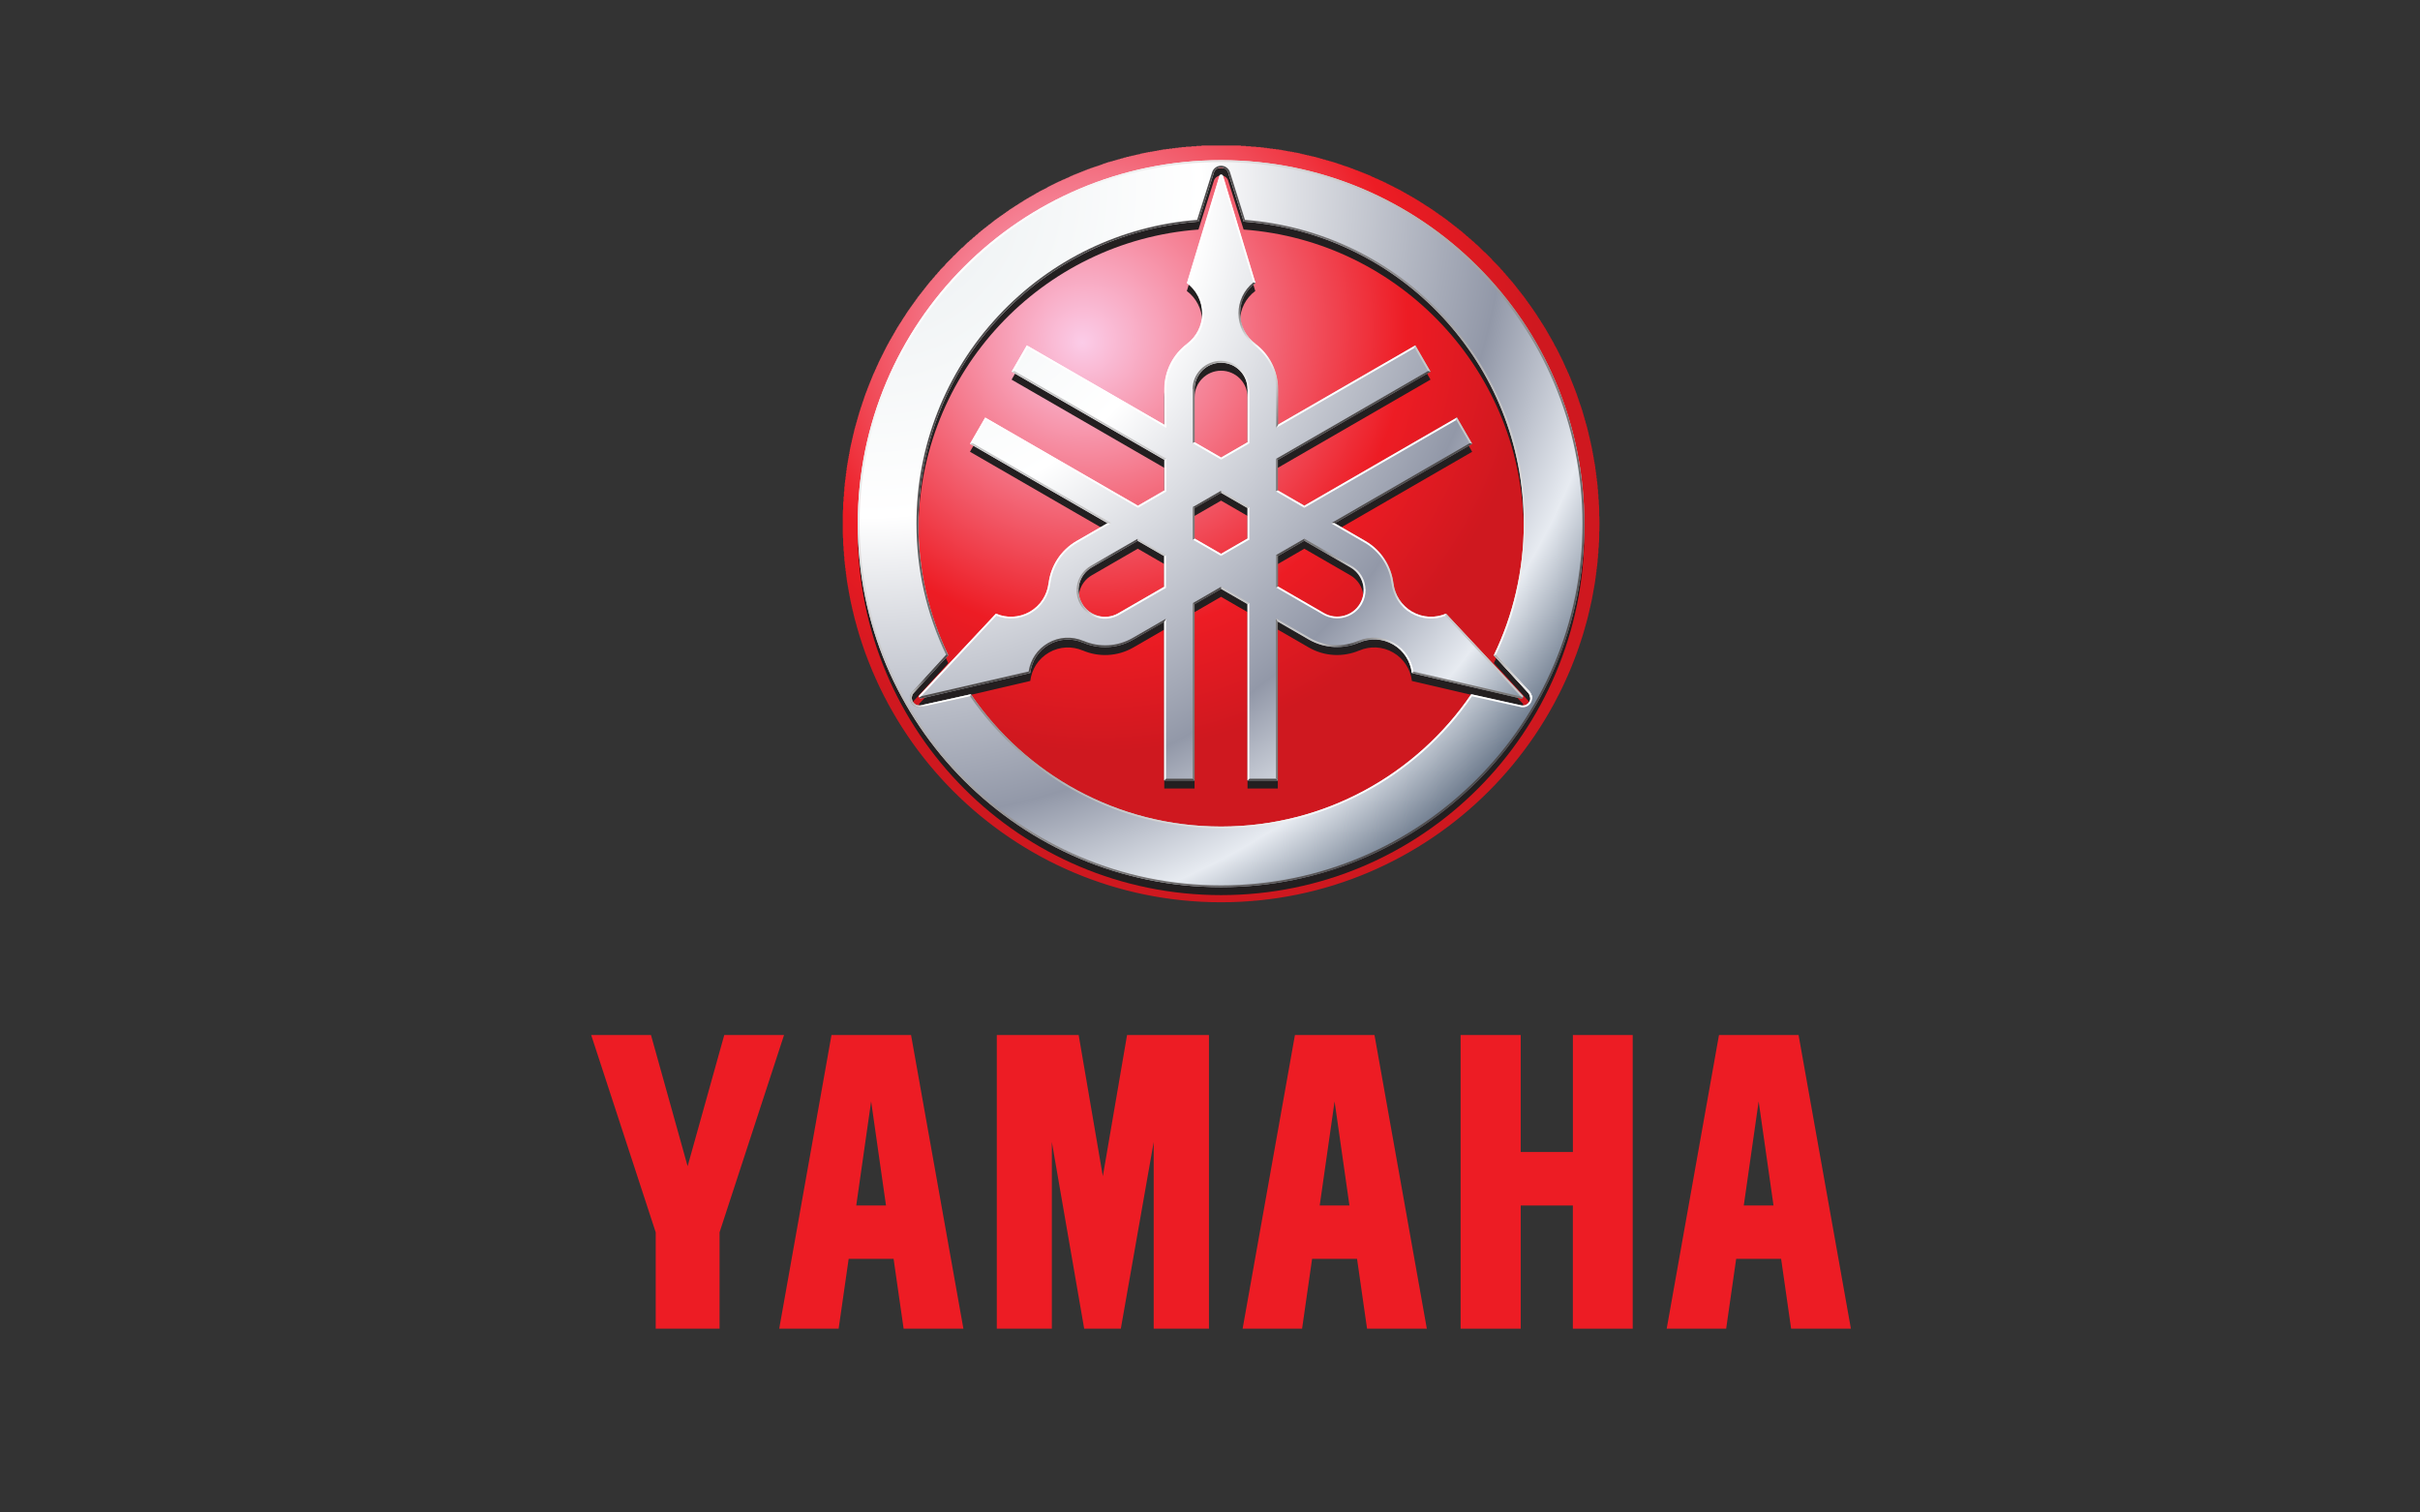 <?xml version="1.0" encoding="UTF-8" standalone="no"?>
<svg
   xmlns:dc="http://purl.org/dc/elements/1.1/"
   xmlns:cc="http://creativecommons.org/ns#"
   xmlns:rdf="http://www.w3.org/1999/02/22-rdf-syntax-ns#"
   xmlns:svg="http://www.w3.org/2000/svg"
   xmlns="http://www.w3.org/2000/svg"
   xmlns:sodipodi="http://sodipodi.sourceforge.net/DTD/sodipodi-0.dtd"
   xmlns:inkscape="http://www.inkscape.org/namespaces/inkscape"
   viewBox="0 0 480 300"
   height="300"
   width="480"
   xml:space="preserve"
   id="svg2"
   version="1.1"
   sodipodi:docname="yamaha.svg"
   inkscape:version="0.92.4 (5da689c313, 2019-01-14)"><rect x="0" y="0" width="480" height="300" fill="#333333" stroke="none"/><sodipodi:namedview
     pagecolor="#ffffff"
     bordercolor="#666666"
     borderopacity="1"
     objecttolerance="10"
     gridtolerance="10"
     guidetolerance="10"
     inkscape:pageopacity="0"
     inkscape:pageshadow="2"
     inkscape:window-width="1600"
     inkscape:window-height="837"
     id="namedview574"
     showgrid="false"
     showguides="true"
     inkscape:guide-bbox="true"
     inkscape:zoom="0.82721497"
     inkscape:cx="567.50295"
     inkscape:cy="103.19768"
     inkscape:window-x="-8"
     inkscape:window-y="-8"
     inkscape:window-maximized="1"
     inkscape:current-layer="svg2" /><defs
     id="defs6"><clipPath
       id="clipPath32"
       clipPathUnits="userSpaceOnUse"><path
         id="path30"
         d="M 0,0 H 3232 V 3037 H 0 Z"
         inkscape:connector-curvature="0" /></clipPath><clipPath
       id="clipPath38"
       clipPathUnits="userSpaceOnUse"><path
         id="path36"
         d="m 645.215,2065.67 c 0,536.54 434.725,971.59 971.005,971.59 536.19,0 971,-435.05 971,-971.59 0,-536.54 -434.81,-971.5 -971,-971.5 -536.28,0 -971.005,434.96 -971.005,971.5 z"
         inkscape:connector-curvature="0" /></clipPath><radialGradient
       id="radialGradient46"
       spreadMethod="pad"
       gradientTransform="matrix(1117.05,0,0,-1117.05,1304.4,2596.16)"
       gradientUnits="userSpaceOnUse"
       r="1"
       cy="0"
       cx="0"
       fy="0.058"
       fx="-0.04"><stop
         id="stop40"
         offset="0"
         style="stop-opacity:1;stop-color:#fbcce8" /><stop
         id="stop42"
         offset="0.719"
         style="stop-opacity:1;stop-color:#ed1c24" /><stop
         id="stop44"
         offset="1"
         style="stop-opacity:1;stop-color:#cf181f" /></radialGradient><clipPath
       id="clipPath60"
       clipPathUnits="userSpaceOnUse"><path
         id="path58"
         d="m 2407.08,1608.85 c -3.97,-6.96 -11.55,-10.47 -19.04,-9.63 l -129.87,28.8 c -139.92,-204.97 -375.19,-339.56 -641.95,-339.56 -266.76,0 -502.08,134.51 -641.947,339.47 l -129.742,-28.67 c -7.488,-0.96 -15.195,2.55 -19.215,9.54 -3.933,6.91 -3.265,15.29 1.172,21.31 l 89.758,98.09 c -49.234,102.02 -76.859,216.56 -76.859,337.47 0,409.77 316.953,745.44 718.893,775.12 l 40.02,126.77 c 2.93,6.99 9.84,11.88 17.92,11.88 7.95,0 14.82,-4.81 17.75,-11.72 l 40.1,-126.93 c 401.99,-29.68 718.91,-365.35 718.91,-775.12 0,-120.91 -27.6,-235.36 -76.83,-337.47 l 89.63,-97.92 c 4.52,-6.03 5.32,-14.48 1.3,-21.43 z m -790.86,-475.83 c 514.77,0 932.15,417.55 932.15,932.65 0,515.1 -417.38,932.7 -932.15,932.7 -514.81,0 -932.154,-417.6 -932.154,-932.7 0,-515.1 417.344,-932.65 932.154,-932.65 z"
         inkscape:connector-curvature="0" /></clipPath><radialGradient
       id="radialGradient72"
       spreadMethod="pad"
       gradientTransform="matrix(2212.7,0,0,-2212.7,707.266,2940.55)"
       gradientUnits="userSpaceOnUse"
       r="1"
       cy="0"
       cx="0"
       fy="0"
       fx="0"><stop
         id="stop62"
         offset="0"
         style="stop-opacity:1;stop-color:#e8edef" /><stop
         id="stop64"
         offset="0.388"
         style="stop-opacity:1;stop-color:#ffffff" /><stop
         id="stop66"
         offset="0.742"
         style="stop-opacity:1;stop-color:#9298a8" /><stop
         id="stop68"
         offset="0.888"
         style="stop-opacity:1;stop-color:#e7ebf1" /><stop
         id="stop70"
         offset="1"
         style="stop-opacity:1;stop-color:#667487" /></radialGradient><clipPath
       id="clipPath82"
       clipPathUnits="userSpaceOnUse"><path
         id="path80"
         d="m 688.672,2065.46 c 0,511.71 416.088,928.01 927.508,928.01 511.41,0 927.5,-416.3 927.5,-928.01 0,-511.71 -416.09,-928.01 -927.5,-928.01 -511.42,0 -927.508,416.3 -927.508,928.01 z m 927.508,-932.53 c 514.81,0 932.19,417.6 932.19,932.7 0,515.06 -417.38,932.69 -932.19,932.69 -514.81,0 -932.196,-417.63 -932.196,-932.69 0,-515.1 417.386,-932.7 932.196,-932.7 z"
         inkscape:connector-curvature="0" /></clipPath><linearGradient
       id="linearGradient88"
       spreadMethod="pad"
       gradientTransform="matrix(1301.79,-1301.79,-1301.79,-1301.79,945.127,2736.67)"
       gradientUnits="userSpaceOnUse"
       y2="0"
       x2="1"
       y1="0"
       x1="0"><stop
         id="stop84"
         offset="0"
         style="stop-opacity:1;stop-color:#ffffff" /><stop
         id="stop86"
         offset="1"
         style="stop-opacity:1;stop-color:#4f4c4d" /></linearGradient><clipPath
       id="clipPath98"
       clipPathUnits="userSpaceOnUse"><path
         id="path96"
         d="m 2407.04,1608.76 c -3.93,-6.95 -11.56,-10.46 -19,-9.63 l -129.87,28.8 c -139.92,-204.96 -375.19,-339.51 -641.99,-339.51 -266.72,0 -502.04,134.55 -641.907,339.47 l -129.781,-28.67 c -7.449,-0.96 -15.156,2.59 -19.176,9.54 -4.015,6.91 -3.265,15.24 1.172,21.27 l 89.758,98.13 c -49.234,102.06 -76.859,216.52 -76.859,337.47 0,409.77 316.913,745.39 718.893,775.12 l 40.02,126.77 c 2.93,6.94 9.84,11.88 17.88,11.88 7.99,0 14.86,-4.85 17.79,-11.72 l 40.1,-126.93 c 401.99,-29.64 718.91,-365.35 718.91,-775.12 0,-120.95 -27.6,-235.41 -76.83,-337.47 l 89.59,-97.97 c 4.56,-6.02 5.32,-14.48 1.3,-21.43 z m 2.17,24.62 -87.58,95.66 c 50.41,105.54 76.04,218.74 76.04,336.59 0,198.73 -74.53,388.12 -210,533.31 -133.97,143.68 -314.98,230.92 -510.08,246.16 l -39.1,123.96 -0.08,0.3 -0.13,0.16 c -3.81,8.88 -12.43,14.57 -22.1,14.57 -9.72,0 -18.42,-5.86 -22.15,-14.73 -0.17,-0.43 -33.32,-105.34 -39.27,-124.26 -195.09,-15.24 -376.11,-102.48 -510.07,-246.16 -135.475,-145.27 -209.999,-334.58 -209.999,-533.31 0,-117.85 25.625,-231.05 76.032,-336.63 l -87.664,-95.79 -0.168,-0.17 -0.125,-0.25 c -5.739,-7.7 -6.325,-18.08 -1.512,-26.37 4.859,-8.46 14.195,-13.07 23.824,-11.85 0.418,0.04 107.676,23.78 127.102,28.09 146.19,-212.29 386.66,-338.94 644,-338.94 257.38,0 497.85,126.65 644,338.98 l 126.84,-28.13 0.26,-0.04 h 0.25 c 9.55,-1.09 18.84,3.6 23.61,11.89 4.86,8.41 4.18,18.84 -1.93,26.96 z"
         inkscape:connector-curvature="0" /></clipPath><linearGradient
       id="linearGradient104"
       spreadMethod="pad"
       gradientTransform="matrix(-985.301,985.301,985.301,985.301,2121.41,1485.48)"
       gradientUnits="userSpaceOnUse"
       y2="0"
       x2="1"
       y1="0"
       x1="0"><stop
         id="stop100"
         offset="0"
         style="stop-opacity:1;stop-color:#ffffff" /><stop
         id="stop102"
         offset="1"
         style="stop-opacity:1;stop-color:#4f4c4d" /></linearGradient><clipPath
       id="clipPath114"
       clipPathUnits="userSpaceOnUse"><path
         id="path112"
         d="m 2321.63,1728.58 -5.94,-0.84 89.01,-96.37 c 0,0 5.06,-6.95 5.06,-14.74 h 5.06 c 0.3,9.04 -8.11,19.59 -8.29,19.76 -3.63,4.11 -84.9,92.19 -84.9,92.19 z"
         inkscape:connector-curvature="0" /></clipPath><linearGradient
       id="linearGradient120"
       spreadMethod="pad"
       gradientTransform="matrix(5.6e-6,127.523,-127.523,5.6e-6,2365.26,1614.82)"
       gradientUnits="userSpaceOnUse"
       y2="0"
       x2="1"
       y1="0"
       x1="0"><stop
         id="stop116"
         offset="0"
         style="stop-opacity:1;stop-color:#ffffff" /><stop
         id="stop118"
         offset="1"
         style="stop-opacity:1;stop-color:#7b7979" /></linearGradient><clipPath
       id="clipPath130"
       clipPathUnits="userSpaceOnUse"><path
         id="path128"
         d="m 821.383,1606.42 c 4.769,-8.46 14.148,-13.07 23.82,-11.85 0.379,0.04 107.633,23.78 127.102,28.09 l 2.05,5.27 -129.781,-28.71 c -7.449,-0.96 -15.156,2.59 -19.176,9.54 z"
         inkscape:connector-curvature="0" /></clipPath><linearGradient
       id="linearGradient138"
       spreadMethod="pad"
       gradientTransform="matrix(153.156,0,0,-153.156,829.116,1611.16)"
       gradientUnits="userSpaceOnUse"
       y2="0"
       x2="1"
       y1="0"
       x1="0"><stop
         id="stop132"
         offset="0"
         style="stop-opacity:1;stop-color:#bdbcbc" /><stop
         id="stop134"
         offset="0.209"
         style="stop-opacity:1;stop-color:#ffffff" /><stop
         id="stop136"
         offset="1"
         style="stop-opacity:1;stop-color:#ffffff" /></linearGradient><clipPath
       id="clipPath148"
       clipPathUnits="userSpaceOnUse"><path
         id="path146"
         d="m 825.398,1608.76 c -3.972,6.91 -3.265,15.28 1.172,21.31 l 89.758,98.09 -5.523,0.88 -87.664,-95.83 -0.168,-0.17 -0.164,-0.16 c -5.7,-7.79 -6.286,-18.09 -1.426,-26.46 z"
         inkscape:connector-curvature="0" /></clipPath><linearGradient
       id="linearGradient156"
       spreadMethod="pad"
       gradientTransform="matrix(98.228,0,0,-98.228,825.913,1667.73)"
       gradientUnits="userSpaceOnUse"
       y2="0"
       x2="1"
       y1="0"
       x1="0"><stop
         id="stop150"
         offset="0"
         style="stop-opacity:1;stop-color:#bdbcbc" /><stop
         id="stop152"
         offset="0.346"
         style="stop-opacity:1;stop-color:#4f4c4d" /><stop
         id="stop154"
         offset="1"
         style="stop-opacity:1;stop-color:#4f4c4d" /></linearGradient><clipPath
       id="clipPath166"
       clipPathUnits="userSpaceOnUse"><path
         id="path164"
         d="m 2321.63,1728.58 -5.94,-0.84 89.01,-96.37 c 0,0 5.06,-6.95 5.06,-14.74 h 5.06 c 0.3,9.04 -8.11,19.59 -8.29,19.76 -3.63,4.11 -84.9,92.19 -84.9,92.19 z"
         inkscape:connector-curvature="0" /></clipPath><linearGradient
       id="linearGradient172"
       spreadMethod="pad"
       gradientTransform="matrix(5.6e-6,127.523,-127.523,5.6e-6,2365.26,1614.82)"
       gradientUnits="userSpaceOnUse"
       y2="0"
       x2="1"
       y1="0"
       x1="0"><stop
         id="stop168"
         offset="0"
         style="stop-opacity:1;stop-color:#ffffff" /><stop
         id="stop170"
         offset="1"
         style="stop-opacity:1;stop-color:#a7a5a6" /></linearGradient><clipPath
       id="clipPath182"
       clipPathUnits="userSpaceOnUse"><path
         id="path180"
         d="m 1391.45,1768.51 c -0.04,-0.08 -0.04,-0.08 -0.13,-0.08 l -0.33,-0.16 z m 450.01,-0.16 -0.43,0.16 v 0 z m 145.26,252.69 c 0,0 0.05,-0.08 0.09,-0.08 l 0.33,-0.17 z m -13.98,-160.25 c -18.8,-32.57 -60.37,-43.71 -92.95,-24.96 l -117.96,68.2 v 78.42 l 68.06,39.35 117.89,-68.16 c 32.58,-18.75 43.71,-60.37 24.96,-92.85 z m -620.18,-24.96 c -32.49,-18.75 -74.1,-7.61 -92.86,24.96 -18.75,32.48 -7.62,74.1 24.91,92.85 l 117.93,68.16 67.95,-39.19 v -78.62 z m 195.67,574.72 c 0,37.59 30.44,67.99 67.99,67.99 37.51,0 67.95,-30.4 67.95,-67.99 v -136.31 l -67.95,-39.27 -67.99,39.35 z m 67.99,-422.41 -67.99,39.27 v 78.53 l 67.99,39.27 67.95,-39.27 v -78.53 z m 772.65,-362.21 -195.31,208.65 c -27.24,-11.72 -59.39,-10.88 -87.07,5.11 -27.58,15.82 -44.33,43.24 -47.89,72.59 l -0.04,-0.34 c -5.27,44.05 -30.48,85.07 -71.75,109.02 l -79.12,45.72 352.83,203.79 -38.85,67.4 -391.78,-226.23 -68.06,39.27 v 78.45 l 391.85,226.32 -38.86,67.32 -352.99,-203.88 v 91.43 c 0,47.77 -22.95,90.18 -58.45,116.76 l 0.34,-0.04 c -23.61,17.67 -38.94,45.96 -38.94,77.78 0,31.9 15.37,60.24 39.1,77.95 l 0.09,0.21 -82.9,273.33 c -0.41,2.18 -2.17,4.86 -4.85,4.86 -2.72,0 -4.86,-2.18 -4.86,-4.86 L 1528.43,2683 c 23.78,-17.71 39.19,-46.05 39.19,-77.95 0,-31.82 -15.37,-60.11 -38.98,-77.78 l 0.33,0.04 c -35.5,-26.58 -58.48,-68.99 -58.48,-116.76 v -91.35 l -352.88,203.88 -38.85,-67.4 391.73,-226.32 v -78.54 l -67.95,-39.27 -391.76,226.32 -38.854,-67.28 353.004,-203.91 -79.63,-45.97 0.46,0.25 c -41.4,-23.86 -66.6,-65.02 -71.8,-109.1 l -0.16,0.42 c -3.52,-29.39 -20.26,-56.77 -47.81,-72.68 -27.64,-15.99 -59.87,-16.83 -87.08,-5.1 h -0.25 L 843.57,1625.93 c -1.715,-1.43 -3.097,-4.28 -1.84,-6.62 1.418,-2.3 4.356,-3.09 6.7,-1.76 l 278.23,64.98 c 3.43,29.39 20.26,56.89 47.89,72.84 27.54,15.91 59.66,16.75 86.83,5.19 l -0.25,0.25 c 40.73,-17.5 88.83,-16.2 130.19,7.62 l 79.17,45.72 v -407.68 h 77.74 v 452.64 l 67.99,39.27 67.95,-39.23 v -452.68 h 77.66 v 407.81 l 79.2,-45.77 c 41.36,-23.86 89.59,-25.11 130.29,-7.66 l -0.26,-0.29 c 27.21,11.68 59.28,10.8 86.87,-5.11 27.59,-15.99 44.42,-43.45 47.9,-72.92 l 0.12,-0.17 278.06,-64.81 c 2.09,-0.75 5.28,-0.54 6.62,1.76 1.33,2.34 0.59,5.28 -1.76,6.62 z"
         inkscape:connector-curvature="0" /></clipPath><radialGradient
       id="radialGradient194"
       spreadMethod="pad"
       gradientTransform="matrix(2212.72,0,0,-2212.72,707.266,2940.53)"
       gradientUnits="userSpaceOnUse"
       r="1"
       cy="0"
       cx="0"
       fy="0"
       fx="0"><stop
         id="stop184"
         offset="0"
         style="stop-opacity:1;stop-color:#e8edef" /><stop
         id="stop186"
         offset="0.388"
         style="stop-opacity:1;stop-color:#ffffff" /><stop
         id="stop188"
         offset="0.742"
         style="stop-opacity:1;stop-color:#9298a8" /><stop
         id="stop190"
         offset="0.888"
         style="stop-opacity:1;stop-color:#e7ebf1" /><stop
         id="stop192"
         offset="1"
         style="stop-opacity:1;stop-color:#667487" /></radialGradient><clipPath
       id="clipPath216"
       clipPathUnits="userSpaceOnUse"><path
         id="path214"
         d="m 1245.47,1895.79 c -0.26,-13.15 3.01,-26.09 9.79,-37.69 20.01,-34.74 64.56,-46.71 99.31,-26.62 l 120.27,69.41 -4.68,2.68 -117.94,-68.07 c -32.48,-18.76 -74.14,-7.62 -92.94,24.95 -6.44,11.1 -9.37,23.36 -9.12,35.34 z"
         inkscape:connector-curvature="0" /></clipPath><linearGradient
       id="linearGradient224"
       spreadMethod="pad"
       gradientTransform="matrix(229.389,0,0,-229.389,1253.69,1862.65)"
       gradientUnits="userSpaceOnUse"
       y2="0"
       x2="1"
       y1="0"
       x1="0"><stop
         id="stop218"
         offset="0"
         style="stop-opacity:1;stop-color:#a7a5a6" /><stop
         id="stop220"
         offset="0.237"
         style="stop-opacity:1;stop-color:#ffffff" /><stop
         id="stop222"
         offset="1"
         style="stop-opacity:1;stop-color:#ffffff" /></linearGradient><clipPath
       id="clipPath234"
       clipPathUnits="userSpaceOnUse"><path
         id="path232"
         d="m 1250.16,1895.79 c 0.5,22.98 12.64,45.12 33.99,57.48 l 118.06,68.11 v 5.44 l -120.4,-69.5 c -16.79,-9.71 -28.81,-25.36 -33.83,-44.12 -1.55,-5.78 -2.38,-11.56 -2.51,-17.41 z"
         inkscape:connector-curvature="0" /></clipPath><linearGradient
       id="linearGradient242"
       spreadMethod="pad"
       gradientTransform="matrix(156.897,0,0,-156.897,1253.69,1961.3)"
       gradientUnits="userSpaceOnUse"
       y2="0"
       x2="1"
       y1="0"
       x1="0"><stop
         id="stop236"
         offset="0"
         style="stop-opacity:1;stop-color:#a7a5a6" /><stop
         id="stop238"
         offset="0.557"
         style="stop-opacity:1;stop-color:#4f4c4d" /><stop
         id="stop240"
         offset="1"
         style="stop-opacity:1;stop-color:#4f4c4d" /></linearGradient><clipPath
       id="clipPath254"
       clipPathUnits="userSpaceOnUse"><path
         id="path252"
         d="m 1982.28,1896 c -0.41,22.98 -12.6,45.17 -33.91,57.48 l -118.15,68.11 v 5.4 l 120.41,-69.5 c 16.83,-9.62 28.89,-25.32 33.91,-44.08 1.5,-5.73 2.34,-11.6 2.43,-17.41 z"
         inkscape:connector-curvature="0" /></clipPath><linearGradient
       id="linearGradient262"
       spreadMethod="pad"
       gradientTransform="matrix(156.905,0,0,-156.905,1839.07,1961.49)"
       gradientUnits="userSpaceOnUse"
       y2="0"
       x2="1"
       y1="0"
       x1="0"><stop
         id="stop256"
         offset="0"
         style="stop-opacity:1;stop-color:#7b7979" /><stop
         id="stop258"
         offset="0.182"
         style="stop-opacity:1;stop-color:#7b7979" /><stop
         id="stop260"
         offset="1"
         style="stop-opacity:1;stop-color:#ffffff" /></linearGradient><clipPath
       id="clipPath320"
       clipPathUnits="userSpaceOnUse"><path
         id="path318"
         d="m 1907.51,2066.84 79.12,-45.71 c 41.33,-23.95 66.49,-64.98 71.76,-109.02 l 0.09,0.34 c 3.51,-29.31 20.34,-56.69 47.89,-72.68 27.62,-15.91 59.87,-16.74 87.08,-5.02 l -1.25,-5.53 c -29.07,-11.47 -60.96,-9.13 -88.18,6.53 -28.04,16.2 -46.3,43.96 -50.14,76.19 l -0.14,-0.37 c -5.31,44.58 -30.61,83.01 -69.45,105.49 l -86.12,49.78 z"
         inkscape:connector-curvature="0" /></clipPath><linearGradient
       id="linearGradient332"
       spreadMethod="pad"
       gradientTransform="matrix(295.569,0,0,-295.569,1907.03,1944.44)"
       gradientUnits="userSpaceOnUse"
       y2="0"
       x2="1"
       y1="0"
       x1="0"><stop
         id="stop322"
         offset="0"
         style="stop-opacity:1;stop-color:#ffffff" /><stop
         id="stop324"
         offset="0.372"
         style="stop-opacity:1;stop-color:#ffffff" /><stop
         id="stop326"
         offset="0.517"
         style="stop-opacity:1;stop-color:#c8c7c7" /><stop
         id="stop328"
         offset="0.614"
         style="stop-opacity:1;stop-color:#ffffff" /><stop
         id="stop330"
         offset="1"
         style="stop-opacity:1;stop-color:#ffffff" /></linearGradient><clipPath
       id="clipPath346"
       clipPathUnits="userSpaceOnUse"><path
         id="path344"
         d="m 1761.7,1814.48 79.21,-45.79 c 41.36,-23.87 89.55,-25.13 130.27,-7.67 l -0.29,-0.29 c 27.22,11.68 59.37,10.8 86.91,-5.11 27.6,-15.99 44.47,-43.5 47.89,-72.93 l 4.19,3.69 c -4.56,30.56 -22.94,57.77 -49.73,73.26 -27.68,15.99 -61.7,18 -91.1,5.4 l 0.3,0.3 c -41.32,-17.71 -87.25,-14.99 -126.1,7.4 l -86.24,49.87 z"
         inkscape:connector-curvature="0" /></clipPath><linearGradient
       id="linearGradient360"
       spreadMethod="pad"
       gradientTransform="matrix(352.871,0,0,-352.871,1765.75,1752.65)"
       gradientUnits="userSpaceOnUse"
       y2="0"
       x2="1"
       y1="0"
       x1="0"><stop
         id="stop348"
         offset="0"
         style="stop-opacity:1;stop-color:#c8c7c7" /><stop
         id="stop350"
         offset="0.011"
         style="stop-opacity:1;stop-color:#c8c7c7" /><stop
         id="stop352"
         offset="0.306"
         style="stop-opacity:1;stop-color:#c8c7c7" /><stop
         id="stop354"
         offset="0.506"
         style="stop-opacity:1;stop-color:#4f4c4d" /><stop
         id="stop356"
         offset="0.905"
         style="stop-opacity:1;stop-color:#ffffff" /><stop
         id="stop358"
         offset="1"
         style="stop-opacity:1;stop-color:#ffffff" /></linearGradient><clipPath
       id="clipPath372"
       clipPathUnits="userSpaceOnUse"><path
         id="path370"
         d="m 1543.21,2410.8 c 0,40.11 32.65,72.68 72.76,72.68 19.43,0 37.68,-7.54 51.4,-21.27 13.73,-13.65 21.27,-31.99 21.27,-51.33 h -4.68 c 0,37.51 -30.44,67.91 -67.99,67.91 -37.6,0 -68.07,-30.48 -68.07,-67.99 z"
         inkscape:connector-curvature="0" /></clipPath><linearGradient
       id="linearGradient378"
       spreadMethod="pad"
       gradientTransform="matrix(149.993,0,0,-149.993,1551.33,2447.14)"
       gradientUnits="userSpaceOnUse"
       y2="0"
       x2="1"
       y1="0"
       x1="0"><stop
         id="stop374"
         offset="0"
         style="stop-opacity:1;stop-color:#7b7979" /><stop
         id="stop376"
         offset="1"
         style="stop-opacity:1;stop-color:#ffffff" /></linearGradient><clipPath
       id="clipPath416"
       clipPathUnits="userSpaceOnUse"><path
         id="path414"
         d="m 1762.58,2319.29 v 91.47 c 0,47.77 -22.98,90.09 -58.49,116.68 l 0.37,-0.13 c -23.65,17.71 -39,46.01 -39,77.83 0.08,31.9 15.49,60.2 39.18,77.91 l -5.27,1.79 c -24.2,-19.25 -38.52,-48.81 -38.52,-79.7 -0.09,-31.94 15.23,-62.43 40.77,-81.56 l -0.33,0.09 c 36,-26.88 56.6,-68.08 56.6,-112.91 v -99.6 z"
         inkscape:connector-curvature="0" /></clipPath><linearGradient
       id="linearGradient428"
       spreadMethod="pad"
       gradientTransform="matrix(-1.64e-5,-375.826,-375.826,1.64e-5,1711.72,2696.64)"
       gradientUnits="userSpaceOnUse"
       y2="0"
       x2="1"
       y1="0"
       x1="0"><stop
         id="stop418"
         offset="0"
         style="stop-opacity:1;stop-color:#4f4c4d" /><stop
         id="stop420"
         offset="0.132"
         style="stop-opacity:1;stop-color:#4f4c4d" /><stop
         id="stop422"
         offset="0.483"
         style="stop-opacity:1;stop-color:#ffffff" /><stop
         id="stop424"
         offset="0.508"
         style="stop-opacity:1;stop-color:#ffffff" /><stop
         id="stop426"
         offset="1"
         style="stop-opacity:1;stop-color:#7b7979" /></linearGradient></defs><g
     transform="matrix(0.773,0,0,-0.773,117.261,263.542)"
     id="g10"><g
       transform="scale(0.1)"
       id="g12"><path
         id="path14"
         style="fill:#ed1c24;fill-opacity:1;fill-rule:nonzero;stroke:none"
         d="M 2230.87,753.48 V 0 h 154.28 V 316.07 H 2518.9 V 0 h 153.56 V 753.48 H 2518.98 V 453.301 H 2385.11 V 753.48 h -154.24"
         inkscape:connector-curvature="0" /><path
         id="path16"
         style="fill:#ed1c24;fill-opacity:1;fill-rule:nonzero;stroke:none"
         d="M 1040.75,753.48 V 0 H 1182 V 479.012 L 1264.98,0 H 1359 l 84.36,479.012 V 0 h 141.8 V 753.48 H 1375 l -62.13,-362.261 -62.04,362.261 h -210.08"
         inkscape:connector-curvature="0" /><path
         id="path18"
         style="fill:#ed1c24;fill-opacity:1;fill-rule:nonzero;stroke:none"
         d="m 153.438,753.48 93.984,-336.64 94.027,336.64 H 494.84 L 329.391,247.25 V 0 H 165.531 V 247.25 L 0,753.48 h 153.438"
         inkscape:connector-curvature="0" /><path
         id="path20"
         style="fill:#ed1c24;fill-opacity:1;fill-rule:nonzero;stroke:none"
         d="M 718.313,583.16 756.449,316.152 H 680.133 Z M 820.754,753.48 H 616.582 L 482.445,0 h 152.473 l 25.746,179.262 H 775.918 L 801.664,0 H 955.055 L 820.754,753.48"
         inkscape:connector-curvature="0" /><path
         id="path22"
         style="fill:#ed1c24;fill-opacity:1;fill-rule:nonzero;stroke:none"
         d="m 1907.51,583.16 38.11,-267.008 h -76.29 z m 102.4,170.32 H 1805.74 L 1671.56,0 h 152.55 l 25.71,179.262 h 115.3 L 1990.82,0 h 153.39 l -134.3,753.48"
         inkscape:connector-curvature="0" /><path
         id="path24"
         style="fill:#ed1c24;fill-opacity:1;fill-rule:nonzero;stroke:none"
         d="m 2995.65,583.16 38.1,-267.008 h -76.28 z m 102.41,170.32 H 2893.84 L 2759.7,0 h 152.56 l 25.7,179.262 h 115.3 L 3078.96,0 h 153.39 l -134.29,753.48"
         inkscape:connector-curvature="0" /><g
         id="g26"><g
           clip-path="url(#clipPath32)"
           id="g28"><g
             clip-path="url(#clipPath38)"
             id="g34"><path
               id="path48"
               style="fill:url(#radialGradient46);fill-opacity:1;fill-rule:nonzero;stroke:none"
               d="m 1579,1094 v 1 h -21 v 1 h -13 v 1 h -13 v 1 h -13 v 1 h -9 v 1 h -8 v 1 h -8 v 1 h -8 v 1 h -7 v 1 h -8 v 1 h -7 v 1 h -5 v 1 h -6 v 1 h -5 v 1 h -6 v 1 h -6 v 1 h -5 v 1 h -6 v 1 h -5 v 1 h -5 v 1 h -4 v 1 h -4 v 1 h -5 v 1 h -4 v 1 h -4 v 1 h -5 v 1 h -4 v 1 h -4 v 1 h -5 v 1 h -4 v 1 h -3 v 1 h -4 v 1 h -3 v 1 h -4 v 1 h -3 v 1 h -4 v 1 h -3 v 1 h -4 v 1 h -3 v 1 h -4 v 1 h -4 v 1 h -3 v 1 h -3 v 1 h -3 v 1 h -3 v 1 h -3 v 1 h -3 v 1 h -3 v 1 h -3 v 1 h -3 v 1 h -3 v 1 h -3 v 1 h -3 v 1 h -3 v 1 h -3 v 1 h -3 v 1 h -3 v 1 h -3 v 1 h -2 v 1 h -3 v 1 h -2 v 1 h -3 v 1 h -3 v 1 h -2 v 1 h -3 v 1 h -2 v 1 h -3 v 1 h -2 v 1 h -3 v 1 h -2 v 1 h -3 v 1 h -2 v 1 h -3 v 1 h -2 v 1 h -3 v 1 h -2 v 1 h -3 v 1 h -2 v 1 h -2 v 1 h -2 v 1 h -2 v 1 h -3 v 1 h -2 v 1 h -2 v 1 h -2 v 1 h -2 v 1 h -3 v 1 h -2 v 1 h -2 v 1 h -2 v 1 h -2 v 1 h -3 v 1 h -2 v 1 h -2 v 1 h -2 v 1 h -2 v 1 h -2 v 1 h -2 v 1 h -2 v 1 h -2 v 1 h -2 v 1 h -2 v 1 h -2 v 1 h -2 v 1 h -2 v 1 h -2 v 1 h -2 v 1 h -2 v 1 h -2 v 1 h -2 v 1 h -2 v 1 h -1 v 1 h -2 v 1 h -2 v 1 h -2 v 1 h -2 v 1 h -2 v 1 h -2 v 1 h -2 v 1 h -1 v 1 h -2 v 1 h -2 v 1 h -2 v 1 h -1 v 1 h -2 v 1 h -2 v 1 h -1 v 1 h -2 v 1 h -2 v 1 h -2 v 1 h -1 v 1 h -2 v 1 h -2 v 1 h -2 v 1 h -1 v 1 h -2 v 1 h -2 v 1 h -2 v 1 h -1 v 1 h -2 v 1 h -2 v 1 h -1 v 1 h -2 v 1 h -1 v 1 h -2 v 1 h -1 v 1 h -2 v 1 h -2 v 1 h -1 v 1 h -2 v 1 h -1 v 1 h -2 v 1 h -1 v 1 h -2 v 1 h -1 v 1 h -2 v 1 h -2 v 1 h -1 v 1 h -2 v 1 h -1 v 1 h -2 v 1 h -1 v 1 h -2 v 1 h -1 v 1 h -2 v 1 h -1 v 1 h -2 v 1 h -1 v 1 h -2 v 1 h -1 v 1 h -1 v 1 h -2 v 1 h -1 v 1 h -2 v 1 h -1 v 1 h -2 v 1 h -1 v 1 h -1 v 1 h -2 v 1 h -1 v 1 h -2 v 1 h -1 v 1 h -1 v 1 h -2 v 1 h -1 v 1 h -2 v 1 h -1 v 1 h -1 v 1 h -2 v 1 h -1 v 1 h -2 v 1 h -1 v 1 h -1 v 1 h -2 v 1 h -1 v 1 h -1 v 1 h -1 v 1 h -2 v 1 h -1 v 1 h -1 v 1 h -1 v 1 h -2 v 1 h -1 v 1 h -1 v 1 h -2 v 1 h -1 v 1 h -1 v 1 h -1 v 1 h -2 v 1 h -1 v 1 h -1 v 1 h -1 v 1 h -2 v 1 h -1 v 1 h -1 v 1 h -2 v 1 h -1 v 1 h -1 v 1 h -1 v 1 h -2 v 1 h -1 v 1 h -1 v 1 h -1 v 1 h -1 v 1 h -2 v 1 h -1 v 1 h -1 v 1 h -1 v 1 h -1 v 1 h -1 v 1 h -1 v 1 h -2 v 1 h -1 v 1 h -1 v 1 h -1 v 1 h -1 v 1 h -1 v 1 h -2 v 1 h -1 v 1 h -1 v 1 h -1 v 1 h -1 v 1 h -1 v 1 h -1 v 1 h -2 v 1 h -1 v 1 h -1 v 1 h -1 v 1 h -1 v 1 h -1 v 1 h -2 v 1 h -1 v 1 h -1 v 1 h -1 v 1 h -1 v 1 h -1 v 1 h -1 v 1 h -1 v 1 h -1 v 1 h -1 v 1 h -1 v 1 h -1 v 1 h -1 v 1 h -1 v 1 h -1 v 1 h -1 v 1 h -1 v 1 h -1 v 1 h -1 v 1 h -2 v 1 h -1 v 1 h -1 v 1 h -1 v 1 h -1 v 1 h -1 v 1 h -1 v 1 h -1 v 1 h -1 v 1 h -1 v 1 h -1 v 1 h -1 v 1 h -1 v 1 h -1 v 1 h -1 v 1 h -1 v 1 h -1 v 1 h -1 v 1 h -1 v 1 h -1 v 1 h -1 v 1 h -1 v 1 h -1 v 1 h -1 v 1 h -1 v 1 h -1 v 1 h -1 v 1 h -1 v 2 h -1 v 1 h -1 v 1 h -1 v 1 h -1 v 1 h -1 v 1 h -1 v 1 h -1 v 1 h -1 v 1 h -1 v 1 h -1 v 1 h -1 v 1 h -1 v 1 h -1 v 1 h -1 v 1 h -1 v 1 h -1 v 1 h -1 v 1 h -1 v 1 h -1 v 1 h -1 v 2 h -1 v 1 h -1 v 1 h -1 v 1 h -1 v 1 h -1 v 1 h -1 v 2 h -1 v 1 h -1 v 1 h -1 v 1 h -1 v 1 h -1 v 1 h -1 v 2 h -1 v 1 h -1 v 1 h -1 v 1 h -1 v 1 h -1 v 1 h -1 v 1 h -1 v 2 h -1 v 1 h -1 v 1 h -1 v 1 h -1 v 1 h -1 v 1 h -1 v 2 h -1 v 1 h -1 v 1 h -1 v 1 h -1 v 1 h -1 v 1 h -1 v 2 h -1 v 1 h -1 v 1 h -1 v 2 h -1 v 1 h -1 v 1 h -1 v 1 h -1 v 2 h -1 v 1 h -1 v 1 h -1 v 1 h -1 v 2 h -1 v 1 h -1 v 1 h -1 v 2 h -1 v 1 h -1 v 1 h -1 v 1 h -1 v 2 h -1 v 1 h -1 v 1 h -1 v 1 h -1 v 2 h -1 v 1 h -1 v 1 h -1 v 2 h -1 v 1 h -1 v 1 h -1 v 1 h -1 v 2 h -1 v 1 h -1 v 2 h -1 v 1 h -1 v 2 h -1 v 1 h -1 v 1 h -1 v 2 h -1 v 1 h -1 v 2 h -1 v 1 h -1 v 1 h -1 v 2 h -1 v 1 h -1 v 2 h -1 v 1 h -1 v 1 h -1 v 2 h -1 v 1 h -1 v 2 h -1 v 1 h -1 v 1 h -1 v 2 h -1 v 1 h -1 v 2 h -1 v 1 h -1 v 2 h -1 v 1 h -1 v 2 h -1 v 1 h -1 v 2 h -1 v 1 h -1 v 2 h -1 v 2 h -1 v 1 h -1 v 2 h -1 v 1 h -1 v 2 h -1 v 1 h -1 v 2 h -1 v 1 h -1 v 2 h -1 v 2 h -1 v 1 h -1 v 2 h -1 v 1 h -1 v 2 h -1 v 1 h -1 v 2 h -1 v 2 h -1 v 1 h -1 v 2 h -1 v 2 h -1 v 1 h -1 v 2 h -1 v 2 h -1 v 1 h -1 v 2 h -1 v 2 h -1 v 2 h -1 v 1 h -1 v 2 h -1 v 2 h -1 v 2 h -1 v 1 h -1 v 2 h -1 v 2 h -1 v 2 h -1 v 1 h -1 v 2 h -1 v 2 h -1 v 2 h -1 v 1 h -1 v 2 h -1 v 2 h -1 v 2 h -1 v 2 h -1 v 2 h -1 v 2 h -1 v 2 h -1 v 2 h -1 v 2 h -1 v 2 h -1 v 1 h -1 v 2 h -1 v 2 h -1 v 2 h -1 v 2 h -1 v 2 h -1 v 2 h -1 v 2 h -1 v 2 h -1 v 2 h -1 v 2 h -1 v 2 h -1 v 2 h -1 v 2 h -1 v 2 h -1 v 3 h -1 v 2 h -1 v 2 h -1 v 2 h -1 v 2 h -1 v 3 h -1 v 2 h -1 v 2 h -1 v 2 h -1 v 2 h -1 v 3 h -1 v 2 h -1 v 2 h -1 v 2 h -1 v 3 h -1 v 2 h -1 v 2 h -1 v 2 h -1 v 3 h -1 v 2 h -1 v 3 h -1 v 2 h -1 v 3 h -1 v 3 h -1 v 2 h -1 v 3 h -1 v 2 h -1 v 3 h -1 v 2 h -1 v 3 h -1 v 2 h -1 v 3 h -1 v 2 h -1 v 3 h -1 v 3 h -1 v 2 h -1 v 3 h -1 v 3 h -1 v 3 h -1 v 3 h -1 v 3 h -1 v 3 h -1 v 3 h -1 v 3 h -1 v 3 h -1 v 3 h -1 v 3 h -1 v 3 h -1 v 3 h -1 v 3 h -1 v 3 h -1 v 4 h -1 v 3 h -1 v 4 h -1 v 3 h -1 v 4 h -1 v 3 h -1 v 4 h -1 v 4 h -1 v 3 h -1 v 4 h -1 v 3 h -1 v 4 h -1 v 4 h -1 v 4 h -1 v 4 h -1 v 5 h -1 v 4 h -1 v 4 h -1 v 5 h -1 v 4 h -1 v 4 h -1 v 5 h -1 v 4 h -1 v 6 h -1 v 5 h -1 v 6 h -1 v 5 h -1 v 6 h -1 v 6 h -1 v 5 h -1 v 6 h -1 v 6 h -1 v 8 h -1 v 8 h -1 v 8 h -1 v 8 h -1 v 8 h -1 v 9 h -1 v 13 h -1 v 13 h -1 v 13 h -1 v 21 h -1 v 73 h 1 v 21 h 1 v 13 h 1 v 13 h 1 v 13 h 1 v 10 h 1 v 7 h 1 v 8 h 1 v 8 h 1 v 8 h 1 v 8 h 1 v 6 h 1 v 6 h 1 v 6 h 1 v 5 h 1 v 6 h 1 v 5 h 1 v 6 h 1 v 6 h 1 v 5 h 1 v 5 h 1 v 4 h 1 v 4 h 1 v 5 h 1 v 4 h 1 v 4 h 1 v 5 h 1 v 4 h 1 v 4 h 1 v 5 h 1 v 4 h 1 v 3 h 1 v 4 h 1 v 3 h 1 v 4 h 1 v 3 h 1 v 4 h 1 v 3 h 1 v 4 h 1 v 3 h 1 v 4 h 1 v 3 h 1 v 4 h 1 v 3 h 1 v 3 h 1 v 3 h 1 v 3 h 1 v 3 h 1 v 3 h 1 v 3 h 1 v 3 h 1 v 3 h 1 v 3 h 1 v 3 h 1 v 3 h 1 v 3 h 1 v 3 h 1 v 3 h 1 v 3 h 1 v 2 h 1 v 3 h 1 v 2 h 1 v 3 h 1 v 3 h 1 v 2 h 1 v 3 h 1 v 2 h 1 v 3 h 1 v 2 h 1 v 3 h 1 v 2 h 1 v 3 h 1 v 2 h 1 v 3 h 1 v 2 h 1 v 3 h 1 v 2 h 1 v 3 h 1 v 2 h 1 v 2 h 1 v 2 h 1 v 2 h 1 v 3 h 1 v 2 h 1 v 2 h 1 v 2 h 1 v 3 h 1 v 2 h 1 v 2 h 1 v 2 h 1 v 2 h 1 v 3 h 1 v 2 h 1 v 2 h 1 v 2 h 1 v 2 h 1 v 2 h 1 v 2 h 1 v 2 h 1 v 2 h 1 v 2 h 1 v 2 h 1 v 2 h 1 v 2 h 1 v 2 h 1 v 2 h 1 v 2 h 1 v 2 h 1 v 2 h 1 v 2 h 1 v 2 h 1 v 2 h 1 v 2 h 1 v 2 h 1 v 2 h 1 v 2 h 1 v 1 h 1 v 2 h 1 v 2 h 1 v 2 h 1 v 2 h 1 v 1 h 1 v 2 h 1 v 2 h 1 v 1 h 1 v 2 h 1 v 2 h 1 v 2 h 1 v 1 h 1 v 2 h 1 v 2 h 1 v 2 h 1 v 1 h 1 v 2 h 1 v 2 h 1 v 2 h 1 v 1 h 1 v 2 h 1 v 2 h 1 v 2 h 1 v 1 h 1 v 2 h 1 v 1 h 1 v 2 h 1 v 2 h 1 v 1 h 1 v 2 h 1 v 1 h 1 v 2 h 1 v 1 h 1 v 2 h 1 v 1 h 1 v 2 h 1 v 2 h 1 v 1 h 1 v 2 h 1 v 1 h 1 v 2 h 1 v 1 h 1 v 2 h 1 v 1 h 1 v 2 h 1 v 2 h 1 v 1 h 1 v 2 h 1 v 1 h 1 v 2 h 1 v 1 h 1 v 2 h 1 v 1 h 1 v 1 h 1 v 2 h 1 v 1 h 1 v 2 h 1 v 1 h 1 v 1 h 1 v 2 h 1 v 1 h 1 v 2 h 1 v 1 h 1 v 1 h 1 v 2 h 1 v 1 h 1 v 2 h 1 v 1 h 1 v 1 h 1 v 2 h 1 v 1 h 1 v 2 h 1 v 1 h 1 v 1 h 1 v 2 h 1 v 1 h 1 v 2 h 1 v 1 h 1 v 1 h 1 v 1 h 1 v 2 h 1 v 1 h 1 v 1 h 1 v 1 h 1 v 2 h 1 v 1 h 1 v 1 h 1 v 2 h 1 v 1 h 1 v 1 h 1 v 1 h 1 v 2 h 1 v 1 h 1 v 1 h 1 v 2 h 1 v 1 h 1 v 1 h 1 v 1 h 1 v 2 h 1 v 1 h 1 v 1 h 1 v 1 h 1 v 2 h 1 v 1 h 1 v 1 h 1 v 1 h 1 v 2 h 1 v 1 h 1 v 1 h 1 v 1 h 1 v 1 h 1 v 1 h 1 v 1 h 1 v 2 h 1 v 1 h 1 v 1 h 1 v 1 h 1 v 1 h 1 v 1 h 1 v 2 h 1 v 1 h 1 v 1 h 1 v 1 h 1 v 1 h 1 v 1 h 1 v 1 h 1 v 2 h 1 v 1 h 1 v 1 h 1 v 1 h 1 v 1 h 1 v 1 h 1 v 2 h 1 v 1 h 1 v 1 h 1 v 1 h 1 v 1 h 1 v 1 h 1 v 1 h 1 v 1 h 1 v 1 h 1 v 1 h 1 v 1 h 1 v 1 h 1 v 1 h 1 v 1 h 1 v 2 h 1 v 1 h 1 v 1 h 1 v 1 h 1 v 1 h 1 v 1 h 1 v 1 h 1 v 1 h 1 v 1 h 1 v 1 h 1 v 1 h 1 v 1 h 1 v 1 h 1 v 1 h 1 v 1 h 1 v 1 h 1 v 1 h 1 v 1 h 1 v 1 h 1 v 1 h 1 v 2 h 1 v 1 h 2 v 1 h 1 v 1 h 1 v 1 h 1 v 1 h 1 v 1 h 1 v 1 h 1 v 1 h 1 v 1 h 1 v 1 h 1 v 1 h 1 v 1 h 1 v 1 h 1 v 1 h 1 v 1 h 1 v 1 h 1 v 1 h 1 v 1 h 1 v 1 h 1 v 1 h 1 v 1 h 1 v 1 h 2 v 1 h 1 v 1 h 1 v 1 h 1 v 1 h 1 v 1 h 1 v 1 h 1 v 1 h 1 v 1 h 1 v 1 h 1 v 1 h 1 v 1 h 1 v 1 h 1 v 1 h 1 v 1 h 2 v 1 h 1 v 1 h 1 v 1 h 1 v 1 h 1 v 1 h 1 v 1 h 2 v 1 h 1 v 1 h 1 v 1 h 1 v 1 h 1 v 1 h 1 v 1 h 1 v 1 h 2 v 1 h 1 v 1 h 1 v 1 h 1 v 1 h 1 v 1 h 1 v 1 h 2 v 1 h 1 v 1 h 1 v 1 h 1 v 1 h 1 v 1 h 1 v 1 h 1 v 1 h 2 v 1 h 1 v 1 h 1 v 1 h 1 v 1 h 2 v 1 h 1 v 1 h 1 v 1 h 1 v 1 h 2 v 1 h 1 v 1 h 1 v 1 h 2 v 1 h 1 v 1 h 1 v 1 h 1 v 1 h 2 v 1 h 1 v 1 h 1 v 1 h 1 v 1 h 2 v 1 h 1 v 1 h 1 v 1 h 2 v 1 h 1 v 1 h 1 v 1 h 1 v 1 h 2 v 1 h 1 v 1 h 1 v 1 h 1 v 1 h 2 v 1 h 1 v 1 h 2 v 1 h 1 v 1 h 1 v 1 h 2 v 1 h 1 v 1 h 2 v 1 h 1 v 1 h 1 v 1 h 2 v 1 h 1 v 1 h 2 v 1 h 1 v 1 h 2 v 1 h 1 v 1 h 1 v 1 h 2 v 1 h 1 v 1 h 2 v 1 h 1 v 1 h 1 v 1 h 2 v 1 h 1 v 1 h 2 v 1 h 1 v 1 h 1 v 1 h 2 v 1 h 1 v 1 h 2 v 1 h 2 v 1 h 1 v 1 h 2 v 1 h 1 v 1 h 2 v 1 h 1 v 1 h 2 v 1 h 1 v 1 h 2 v 1 h 2 v 1 h 1 v 1 h 2 v 1 h 1 v 1 h 2 v 1 h 1 v 1 h 2 v 1 h 2 v 1 h 1 v 1 h 2 v 1 h 1 v 1 h 2 v 1 h 1 v 1 h 2 v 1 h 2 v 1 h 1 v 1 h 2 v 1 h 2 v 1 h 2 v 1 h 1 v 1 h 2 v 1 h 2 v 1 h 2 v 1 h 1 v 1 h 2 v 1 h 2 v 1 h 2 v 1 h 1 v 1 h 2 v 1 h 2 v 1 h 1 v 1 h 2 v 1 h 2 v 1 h 2 v 1 h 1 v 1 h 2 v 1 h 2 v 1 h 2 v 1 h 2 v 1 h 2 v 1 h 2 v 1 h 2 v 1 h 2 v 1 h 2 v 1 h 2 v 1 h 1 v 1 h 2 v 1 h 2 v 1 h 2 v 1 h 2 v 1 h 2 v 1 h 2 v 1 h 2 v 1 h 2 v 1 h 2 v 1 h 2 v 1 h 2 v 1 h 2 v 1 h 2 v 1 h 2 v 1 h 2 v 1 h 3 v 1 h 2 v 1 h 2 v 1 h 2 v 1 h 2 v 1 h 3 v 1 h 2 v 1 h 2 v 1 h 2 v 1 h 3 v 1 h 2 v 1 h 2 v 1 h 2 v 1 h 2 v 1 h 3 v 1 h 2 v 1 h 2 v 1 h 3 v 1 h 2 v 1 h 3 v 1 h 2 v 1 h 3 v 1 h 2 v 1 h 3 v 1 h 2 v 1 h 3 v 1 h 2 v 1 h 3 v 1 h 2 v 1 h 3 v 1 h 2 v 1 h 3 v 1 h 3 v 1 h 2 v 1 h 3 v 1 h 3 v 1 h 3 v 1 h 3 v 1 h 3 v 1 h 3 v 1 h 3 v 1 h 3 v 1 h 3 v 1 h 3 v 1 h 2 v 1 h 3 v 1 h 3 v 1 h 3 v 1 h 3 v 1 h 3 v 1 h 4 v 1 h 4 v 1 h 3 v 1 h 4 v 1 h 3 v 1 h 4 v 1 h 3 v 1 h 4 v 1 h 3 v 1 h 4 v 1 h 3 v 1 h 4 v 1 h 3 v 1 h 5 v 1 h 4 v 1 h 4 v 1 h 5 v 1 h 4 v 1 h 4 v 1 h 5 v 1 h 4 v 1 h 4 v 1 h 5 v 1 h 5 v 1 h 5 v 1 h 6 v 1 h 6 v 1 h 5 v 1 h 6 v 1 h 5 v 1 h 6 v 1 h 5 v 1 h 8 v 1 h 8 v 1 h 8 v 1 h 8 v 1 h 8 v 1 h 8 v 1 h 11 v 1 h 14 v 1 h 13 v 1 h 13 v 1 h 101 v -1 h 13 v -1 h 13 v -1 h 13 v -1 h 12 v -1 h 8 v -1 h 8 v -1 h 7 v -1 h 8 v -1 h 8 v -1 h 8 v -1 h 6 v -1 h 5 v -1 h 6 v -1 h 5 v -1 h 6 v -1 h 6 v -1 h 5 v -1 h 6 v -1 h 5 v -1 h 4 v -1 h 4 v -1 h 5 v -1 h 4 v -1 h 4 v -1 h 5 v -1 h 4 v -1 h 4 v -1 h 5 v -1 h 4 v -1 h 4 v -1 h 3 v -1 h 4 v -1 h 3 v -1 h 4 v -1 h 3 v -1 h 4 v -1 h 3 v -1 h 4 v -1 h 3 v -1 h 4 v -1 h 3 v -1 h 4 v -1 h 3 v -1 h 3 v -1 h 3 v -1 h 3 v -1 h 3 v -1 h 3 v -1 h 3 v -1 h 3 v -1 h 3 v -1 h 3 v -1 h 3 v -1 h 3 v -1 h 3 v -1 h 3 v -1 h 2 v -1 h 3 v -1 h 3 v -1 h 2 v -1 h 3 v -1 h 2 v -1 h 3 v -1 h 3 v -1 h 2 v -1 h 3 v -1 h 2 v -1 h 3 v -1 h 2 v -1 h 3 v -1 h 2 v -1 h 3 v -1 h 2 v -1 h 3 v -1 h 2 v -1 h 3 v -1 h 2 v -1 h 2 v -1 h 2 v -1 h 2 v -1 h 3 v -1 h 2 v -1 h 2 v -1 h 2 v -1 h 3 v -1 h 2 v -1 h 2 v -1 h 2 v -1 h 2 v -1 h 3 v -1 h 2 v -1 h 2 v -1 h 2 v -1 h 2 v -1 h 3 v -1 h 1 v -1 h 2 v -1 h 2 v -1 h 2 v -1 h 2 v -1 h 2 v -1 h 2 v -1 h 2 v -1 h 2 v -1 h 2 v -1 h 2 v -1 h 2 v -1 h 2 v -1 h 2 v -1 h 2 v -1 h 2 v -1 h 2 v -1 h 2 v -1 h 2 v -1 h 2 v -1 h 1 v -1 h 2 v -1 h 2 v -1 h 2 v -1 h 1 v -1 h 2 v -1 h 2 v -1 h 2 v -1 h 1 v -1 h 2 v -1 h 2 v -1 h 2 v -1 h 1 v -1 h 2 v -1 h 2 v -1 h 2 v -1 h 1 v -1 h 2 v -1 h 2 v -1 h 2 v -1 h 1 v -1 h 2 v -1 h 2 v -1 h 1 v -1 h 2 v -1 h 2 v -1 h 1 v -1 h 2 v -1 h 1 v -1 h 2 v -1 h 1 v -1 h 2 v -1 h 2 v -1 h 1 v -1 h 2 v -1 h 1 v -1 h 2 v -1 h 1 v -1 h 2 v -1 h 1 v -1 h 2 v -1 h 2 v -1 h 1 v -1 h 2 v -1 h 1 v -1 h 2 v -1 h 1 v -1 h 2 v -1 h 2 v -1 h 1 v -1 h 1 v -1 h 2 v -1 h 1 v -1 h 2 v -1 h 1 v -1 h 1 v -1 h 2 v -1 h 1 v -1 h 2 v -1 h 1 v -1 h 1 v -1 h 2 v -1 h 1 v -1 h 2 v -1 h 1 v -1 h 2 v -1 h 1 v -1 h 1 v -1 h 2 v -1 h 1 v -1 h 2 v -1 h 1 v -1 h 1 v -1 h 2 v -1 h 1 v -1 h 2 v -1 h 1 v -1 h 1 v -1 h 1 v -1 h 2 v -1 h 1 v -1 h 1 v -1 h 2 v -1 h 1 v -1 h 1 v -1 h 1 v -1 h 2 v -1 h 1 v -1 h 1 v -1 h 1 v -1 h 2 v -1 h 1 v -1 h 1 v -1 h 2 v -1 h 1 v -1 h 1 v -1 h 1 v -1 h 2 v -1 h 1 v -1 h 1 v -1 h 1 v -1 h 2 v -1 h 1 v -1 h 1 v -1 h 2 v -1 h 1 v -1 h 1 v -1 h 1 v -1 h 1 v -1 h 1 v -1 h 2 v -1 h 1 v -1 h 1 v -1 h 1 v -1 h 1 v -1 h 1 v -1 h 1 v -1 h 2 v -1 h 1 v -1 h 1 v -1 h 1 v -1 h 1 v -1 h 1 v -1 h 2 v -1 h 1 v -1 h 1 v -1 h 1 v -1 h 1 v -1 h 1 v -1 h 1 v -1 h 2 v -1 h 1 v -1 h 1 v -1 h 1 v -1 h 1 v -1 h 1 v -1 h 1 v -1 h 1 v -1 h 2 v -1 h 1 v -1 h 1 v -1 h 1 v -1 h 1 v -1 h 1 v -1 h 1 v -1 h 1 v -1 h 1 v -1 h 1 v -1 h 1 v -1 h 1 v -1 h 1 v -1 h 1 v -1 h 1 v -1 h 1 v -1 h 1 v -1 h 1 v -1 h 1 v -1 h 1 v -1 h 2 v -1 h 1 v -1 h 1 v -1 h 1 v -1 h 1 v -1 h 1 v -1 h 1 v -1 h 1 v -1 h 1 v -1 h 1 v -1 h 1 v -1 h 1 v -1 h 1 v -1 h 1 v -1 h 1 v -1 h 1 v -1 h 1 v -1 h 1 v -1 h 1 v -2 h 1 v -1 h 1 v -1 h 1 v -1 h 1 v -1 h 1 v -1 h 1 v -1 h 1 v -1 h 1 v -1 h 1 v -1 h 1 v -1 h 1 v -1 h 1 v -1 h 1 v -1 h 1 v -1 h 1 v -1 h 1 v -1 h 1 v -1 h 1 v -1 h 1 v -1 h 1 v -1 h 1 v -2 h 1 v -1 h 1 v -1 h 1 v -1 h 1 v -1 h 1 v -1 h 1 v -1 h 1 v -1 h 1 v -2 h 1 v -1 h 1 v -1 h 1 v -1 h 1 v -1 h 1 v -1 h 1 v -2 h 1 v -1 h 1 v -1 h 1 v -1 h 1 v -1 h 1 v -1 h 1 v -1 h 1 v -2 h 1 v -1 h 1 v -1 h 1 v -1 h 1 v -1 h 1 v -1 h 1 v -2 h 1 v -1 h 1 v -1 h 1 v -1 h 1 v -1 h 1 v -1 h 1 v -2 h 1 v -1 h 1 v -1 h 1 v -1 h 1 v -2 h 1 v -1 h 1 v -1 h 1 v -1 h 1 v -2 h 1 v -1 h 1 v -1 h 1 v -2 h 1 v -1 h 1 v -1 h 1 v -1 h 1 v -2 h 1 v -1 h 1 v -1 h 1 v -1 h 1 v -2 h 1 v -1 h 1 v -1 h 1 v -2 h 1 v -1 h 1 v -1 h 1 v -1 h 1 v -2 h 1 v -1 h 1 v -1 h 1 v -2 h 1 v -1 h 1 v -1 h 1 v -2 h 1 v -1 h 1 v -2 h 1 v -1 h 1 v -1 h 1 v -2 h 1 v -1 h 1 v -2 h 1 v -1 h 1 v -1 h 1 v -2 h 1 v -1 h 1 v -2 h 1 v -1 h 1 v -1 h 1 v -2 h 1 v -1 h 1 v -2 h 1 v -1 h 1 v -1 h 1 v -2 h 1 v -1 h 1 v -2 h 1 v -1 h 1 v -2 h 1 v -1 h 1 v -2 h 1 v -1 h 1 v -2 h 1 v -1 h 1 v -2 h 1 v -2 h 1 v -1 h 1 v -2 h 1 v -1 h 1 v -2 h 1 v -1 h 1 v -2 h 1 v -1 h 1 v -2 h 1 v -2 h 1 v -1 h 1 v -2 h 1 v -1 h 1 v -2 h 1 v -1 h 1 v -2 h 1 v -2 h 1 v -1 h 1 v -2 h 1 v -1 h 1 v -2 h 1 v -2 h 1 v -2 h 1 v -1 h 1 v -2 h 1 v -2 h 1 v -2 h 1 v -1 h 1 v -2 h 1 v -2 h 1 v -2 h 1 v -1 h 1 v -2 h 1 v -2 h 1 v -2 h 1 v -1 h 1 v -2 h 1 v -2 h 1 v -2 h 1 v -1 h 1 v -2 h 1 v -2 h 1 v -2 h 1 v -2 h 1 v -2 h 1 v -2 h 1 v -1 h 1 v -2 h 1 v -2 h 1 v -2 h 1 v -2 h 1 v -2 h 1 v -2 h 1 v -2 h 1 v -2 h 1 v -2 h 1 v -2 h 1 v -2 h 1 v -2 h 1 v -2 h 1 v -2 h 1 v -2 h 1 v -2 h 1 v -2 h 1 v -2 h 1 v -2 h 1 v -2 h 1 v -3 h 1 v -2 h 1 v -2 h 1 v -2 h 1 v -3 h 1 v -2 h 1 v -2 h 1 v -2 h 1 v -2 h 1 v -3 h 1 v -2 h 1 v -2 h 1 v -2 h 1 v -2 h 1 v -3 h 1 v -2 h 1 v -2 h 1 v -3 h 1 v -3 h 1 v -2 h 1 v -3 h 1 v -2 h 1 v -3 h 1 v -2 h 1 v -3 h 1 v -2 h 1 v -3 h 1 v -2 h 1 v -3 h 1 v -2 h 1 v -3 h 1 v -3 h 1 v -2 h 1 v -3 h 1 v -3 h 1 v -3 h 1 v -3 h 1 v -3 h 1 v -3 h 1 v -3 h 1 v -3 h 1 v -3 h 1 v -3 h 1 v -2 h 1 v -3 h 1 v -3 h 1 v -3 h 1 v -3 h 1 v -4 h 1 v -3 h 1 v -4 h 1 v -3 h 1 v -4 h 1 v -3 h 1 v -4 h 1 v -3 h 1 v -4 h 1 v -3 h 1 v -4 h 1 v -3 h 1 v -4 h 1 v -4 h 1 v -4 h 1 v -4 h 1 v -5 h 1 v -4 h 1 v -4 h 1 v -5 h 1 v -4 h 1 v -4 h 1 v -5 h 1 v -4 h 1 v -5 h 1 v -6 h 1 v -5 h 1 v -6 h 1 v -5 h 1 v -6 h 1 v -6 h 1 v -5 h 1 v -6 h 1 v -8 h 1 v -7 h 1 v -8 h 1 v -8 h 1 v -8 h 1 v -8 h 1 v -12 h 1 v -13 h 1 v -13 h 1 v -14 h 1 v -30 h 1 v -39 h -1 v -29 h -1 v -14 h -1 v -14 h -1 v -13 h -1 v -12 h -1 v -8 h -1 v -7 h -1 v -8 h -1 v -8 h -1 v -8 h -1 v -8 h -1 v -6 h -1 v -5 h -1 v -6 h -1 v -5 h -1 v -6 h -1 v -6 h -1 v -5 h -1 v -6 h -1 v -5 h -1 v -4 h -1 v -4 h -1 v -5 h -1 v -4 h -1 v -4 h -1 v -5 h -1 v -4 h -1 v -4 h -1 v -5 h -1 v -4 h -1 v -4 h -1 v -3 h -1 v -4 h -1 v -3 h -1 v -4 h -1 v -3 h -1 v -4 h -1 v -4 h -1 v -3 h -1 v -4 h -1 v -3 h -1 v -4 h -1 v -3 h -1 v -3 h -1 v -3 h -1 v -3 h -1 v -3 h -1 v -3 h -1 v -3 h -1 v -3 h -1 v -3 h -1 v -3 h -1 v -3 h -1 v -3 h -1 v -3 h -1 v -3 h -1 v -3 h -1 v -3 h -1 v -3 h -1 v -2 h -1 v -3 h -1 v -2 h -1 v -3 h -1 v -2 h -1 v -3 h -1 v -2 h -1 v -3 h -1 v -2 h -1 v -3 h -1 v -3 h -1 v -2 h -1 v -3 h -1 v -2 h -1 v -3 h -1 v -2 h -1 v -3 h -1 v -2 h -1 v -2 h -1 v -2 h -1 v -3 h -1 v -2 h -1 v -2 h -1 v -2 h -1 v -2 h -1 v -3 h -1 v -2 h -1 v -2 h -1 v -2 h -1 v -3 h -1 v -2 h -1 v -2 h -1 v -2 h -1 v -2 h -1 v -3 h -1 v -2 h -1 v -2 h -1 v -2 h -1 v -2 h -1 v -2 h -1 v -2 h -1 v -2 h -1 v -2 h -1 v -2 h -1 v -2 h -1 v -1 h -1 v -2 h -1 v -2 h -1 v -2 h -1 v -2 h -1 v -2 h -1 v -2 h -1 v -2 h -1 v -2 h -1 v -2 h -1 v -2 h -1 v -2 h -1 v -2 h -1 v -2 h -1 v -1 h -1 v -2 h -1 v -2 h -1 v -2 h -1 v -1 h -1 v -2 h -1 v -2 h -1 v -2 h -1 v -1 h -1 v -2 h -1 v -2 h -1 v -2 h -1 v -1 h -1 v -2 h -1 v -2 h -1 v -1 h -1 v -2 h -1 v -2 h -1 v -2 h -1 v -1 h -1 v -2 h -1 v -2 h -1 v -2 h -1 v -1 h -1 v -2 h -1 v -1 h -1 v -2 h -1 v -1 h -1 v -2 h -1 v -1 h -1 v -2 h -1 v -2 h -1 v -1 h -1 v -2 h -1 v -1 h -1 v -2 h -1 v -1 h -1 v -2 h -1 v -2 h -1 v -1 h -1 v -2 h -1 v -1 h -1 v -2 h -1 v -1 h -1 v -2 h -1 v -1 h -1 v -2 h -1 v -2 h -1 v -1 h -1 v -1 h -1 v -2 h -1 v -1 h -1 v -2 h -1 v -1 h -1 v -1 h -1 v -2 h -1 v -1 h -1 v -2 h -1 v -1 h -1 v -1 h -1 v -2 h -1 v -1 h -1 v -2 h -1 v -1 h -1 v -1 h -1 v -2 h -1 v -1 h -1 v -2 h -1 v -1 h -1 v -1 h -1 v -2 h -1 v -1 h -1 v -2 h -1 v -1 h -1 v -1 h -1 v -2 h -1 v -1 h -1 v -1 h -1 v -2 h -1 v -1 h -1 v -1 h -1 v -1 h -1 v -2 h -1 v -1 h -1 v -1 h -1 v -1 h -1 v -2 h -1 v -1 h -1 v -1 h -1 v -2 h -1 v -1 h -1 v -1 h -1 v -1 h -1 v -2 h -1 v -1 h -1 v -1 h -1 v -1 h -1 v -2 h -1 v -1 h -1 v -1 h -1 v -2 h -1 v -1 h -1 v -1 h -1 v -1 h -1 v -1 h -1 v -2 h -1 v -1 h -1 v -1 h -1 v -1 h -1 v -1 h -1 v -1 h -1 v -2 h -1 v -1 h -1 v -1 h -1 v -1 h -1 v -1 h -1 v -1 h -1 v -1 h -1 v -2 h -1 v -1 h -1 v -1 h -1 v -1 h -1 v -1 h -1 v -1 h -1 v -2 h -1 v -1 h -1 v -1 h -1 v -1 h -1 v -1 h -1 v -1 h -1 v -2 h -1 v -1 h -1 v -1 h -1 v -1 h -1 v -1 h -1 v -1 h -1 v -1 h -1 v -1 h -1 v -1 h -1 v -1 h -1 v -1 h -1 v -1 h -1 v -1 h -1 v -1 h -1 v -2 h -1 v -1 h -1 v -1 h -1 v -1 h -1 v -1 h -1 v -1 h -1 v -1 h -1 v -1 h -1 v -1 h -1 v -1 h -1 v -1 h -1 v -1 h -1 v -1 h -1 v -1 h -1 v -1 h -1 v -1 h -1 v -1 h -1 v -1 h -1 v -1 h -1 v -1 h -1 v -2 h -1 v -1 h -1 v -1 h -2 v -1 h -1 v -1 h -1 v -1 h -1 v -1 h -1 v -1 h -1 v -1 h -1 v -1 h -1 v -1 h -1 v -1 h -1 v -1 h -1 v -1 h -1 v -1 h -1 v -1 h -1 v -1 h -1 v -1 h -1 v -1 h -1 v -1 h -1 v -1 h -1 v -1 h -1 v -1 h -1 v -1 h -2 v -1 h -1 v -1 h -1 v -1 h -1 v -1 h -1 v -1 h -1 v -1 h -1 v -1 h -1 v -1 h -1 v -1 h -1 v -1 h -1 v -1 h -1 v -1 h -1 v -1 h -2 v -1 h -1 v -1 h -1 v -1 h -1 v -1 h -1 v -1 h -1 v -1 h -1 v -1 h -2 v -1 h -1 v -1 h -1 v -1 h -1 v -1 h -1 v -1 h -1 v -1 h -2 v -1 h -1 v -1 h -1 v -1 h -1 v -1 h -1 v -1 h -1 v -1 h -1 v -1 h -2 v -1 h -1 v -1 h -1 v -1 h -1 v -1 h -1 v -1 h -1 v -1 h -2 v -1 h -1 v -1 h -1 v -1 h -1 v -1 h -2 v -1 h -1 v -1 h -1 v -1 h -1 v -1 h -2 v -1 h -1 v -1 h -1 v -1 h -1 v -1 h -2 v -1 h -1 v -1 h -1 v -1 h -1 v -1 h -2 v -1 h -1 v -1 h -1 v -1 h -2 v -1 h -1 v -1 h -1 v -1 h -1 v -1 h -2 v -1 h -1 v -1 h -1 v -1 h -1 v -1 h -2 v -1 h -1 v -1 h -1 v -1 h -2 v -1 h -1 v -1 h -1 v -1 h -2 v -1 h -1 v -1 h -2 v -1 h -1 v -1 h -1 v -1 h -2 v -1 h -1 v -1 h -2 v -1 h -1 v -1 h -1 v -1 h -2 v -1 h -1 v -1 h -2 v -1 h -1 v -1 h -1 v -1 h -2 v -1 h -1 v -1 h -2 v -1 h -1 v -1 h -2 v -1 h -1 v -1 h -1 v -1 h -2 v -1 h -1 v -1 h -2 v -1 h -1 v -1 h -2 v -1 h -1 v -1 h -2 v -1 h -1 v -1 h -2 v -1 h -1 v -1 h -2 v -1 h -2 v -1 h -1 v -1 h -2 v -1 h -1 v -1 h -2 v -1 h -1 v -1 h -2 v -1 h -2 v -1 h -1 v -1 h -2 v -1 h -1 v -1 h -2 v -1 h -1 v -1 h -2 v -1 h -1 v -1 h -2 v -1 h -2 v -1 h -1 v -1 h -2 v -1 h -2 v -1 h -1 v -1 h -2 v -1 h -2 v -1 h -2 v -1 h -1 v -1 h -2 v -1 h -2 v -1 h -2 v -1 h -1 v -1 h -2 v -1 h -2 v -1 h -2 v -1 h -1 v -1 h -2 v -1 h -2 v -1 h -2 v -1 h -1 v -1 h -2 v -1 h -2 v -1 h -1 v -1 h -2 v -1 h -2 v -1 h -2 v -1 h -2 v -1 h -2 v -1 h -2 v -1 h -2 v -1 h -2 v -1 h -2 v -1 h -2 v -1 h -2 v -1 h -2 v -1 h -2 v -1 h -2 v -1 h -2 v -1 h -2 v -1 h -2 v -1 h -1 v -1 h -2 v -1 h -2 v -1 h -2 v -1 h -2 v -1 h -2 v -1 h -3 v -1 h -2 v -1 h -2 v -1 h -2 v -1 h -3 v -1 h -2 v -1 h -2 v -1 h -2 v -1 h -2 v -1 h -3 v -1 h -2 v -1 h -2 v -1 h -2 v -1 h -2 v -1 h -3 v -1 h -2 v -1 h -2 v -1 h -2 v -1 h -3 v -1 h -2 v -1 h -3 v -1 h -2 v -1 h -3 v -1 h -2 v -1 h -3 v -1 h -2 v -1 h -3 v -1 h -2 v -1 h -3 v -1 h -3 v -1 h -2 v -1 h -3 v -1 h -2 v -1 h -3 v -1 h -2 v -1 h -3 v -1 h -3 v -1 h -3 v -1 h -3 v -1 h -3 v -1 h -3 v -1 h -3 v -1 h -2 v -1 h -3 v -1 h -3 v -1 h -3 v -1 h -3 v -1 h -3 v -1 h -3 v -1 h -3 v -1 h -3 v -1 h -4 v -1 h -3 v -1 h -4 v -1 h -3 v -1 h -4 v -1 h -3 v -1 h -4 v -1 h -3 v -1 h -4 v -1 h -3 v -1 h -4 v -1 h -3 v -1 h -4 v -1 h -4 v -1 h -4 v -1 h -5 v -1 h -4 v -1 h -4 v -1 h -5 v -1 h -4 v -1 h -4 v -1 h -5 v -1 h -4 v -1 h -4 v -1 h -6 v -1 h -5 v -1 h -6 v -1 h -5 v -1 h -6 v -1 h -6 v -1 h -5 v -1 h -6 v -1 h -6 v -1 h -8 v -1 h -8 v -1 h -8 v -1 h -8 v -1 h -8 v -1 h -8 v -1 h -14 v -1 h -13 v -1 h -13 v -1 h -20 v -1"
               inkscape:connector-curvature="0" /></g></g></g><path
         id="path50"
         style="fill:#231f20;fill-opacity:1;fill-rule:nonzero;stroke:none"
         d="m 2407.08,1588.33 c -3.97,-6.95 -11.55,-10.46 -19.04,-9.62 l -129.87,28.79 c -139.92,-204.96 -375.19,-339.51 -641.95,-339.51 -266.76,0 -502.08,134.55 -641.947,339.43 l -129.742,-28.63 c -7.488,-0.96 -15.195,2.55 -19.215,9.54 -3.933,6.91 -3.265,15.24 1.172,21.27 l 89.758,98.13 c -49.234,102.03 -76.859,216.52 -76.859,337.47 0,409.77 316.953,745.39 718.893,775.12 l 40.02,126.77 c 2.93,6.94 9.84,11.88 17.92,11.88 7.95,0 14.82,-4.85 17.75,-11.72 l 40.1,-126.93 c 401.99,-29.64 718.91,-365.35 718.91,-775.12 0,-120.95 -27.6,-235.41 -76.83,-337.47 l 89.63,-97.97 c 4.52,-6.02 5.32,-14.48 1.3,-21.43 z M 1616.22,1112.5 c 514.77,0 932.15,417.6 932.15,932.7 0,515.06 -417.38,932.69 -932.15,932.69 -514.81,0 -932.154,-417.63 -932.154,-932.69 0,-515.1 417.344,-932.7 932.154,-932.7"
         inkscape:connector-curvature="0" /><path
         id="path52"
         style="fill:#231f20;fill-opacity:1;fill-rule:nonzero;stroke:none"
         d="m 1391.45,1748 c -0.04,0 -0.04,0 -0.13,0 l -0.33,-0.25 z m 450.01,-0.16 -0.43,0.25 v 0 z m 145.26,252.69 c 0,0 0.05,0 0.09,-0.04 l 0.33,-0.21 z m -13.98,-160.26 c -18.8,-32.48 -60.37,-43.62 -92.95,-24.87 l -117.96,68.16 v 78.41 l 68.06,39.31 117.89,-68.07 c 32.58,-18.8 43.71,-60.37 24.96,-92.94 z m -620.18,-24.87 c -32.49,-18.75 -74.1,-7.61 -92.86,24.87 -18.75,32.57 -7.62,74.14 24.91,92.94 l 117.93,68.16 67.95,-39.27 v -78.62 z m 195.67,574.64 c 0,37.59 30.44,68.07 67.99,68.07 37.51,0 67.95,-30.48 67.95,-68.07 v -136.31 l -67.95,-39.19 -67.99,39.31 z m 67.99,-422.33 -67.99,39.27 v 78.53 l 67.99,39.23 67.95,-39.23 v -78.53 z m 772.65,-362.21 -195.31,208.61 c -27.24,-11.72 -59.39,-10.89 -87.07,5.06 -27.58,15.91 -44.33,43.33 -47.89,72.68 l -0.04,-0.34 c -5.27,44 -30.48,85.07 -71.75,108.98 l -79.12,45.76 352.83,203.79 -38.85,67.4 -391.78,-226.32 -68.06,39.31 v 78.42 l 391.85,226.36 -38.86,67.31 -352.99,-203.92 v 91.44 c 0,47.85 -22.95,90.26 -58.45,116.84 l 0.34,-0.13 c -23.61,17.76 -38.94,46.01 -38.94,77.83 0,31.94 15.37,60.24 39.1,77.99 l 0.09,0.17 -82.9,273.37 c -0.41,2.14 -2.17,4.86 -4.85,4.86 -2.72,0 -4.86,-2.18 -4.86,-4.86 l -82.93,-273.54 c 23.78,-17.75 39.19,-46.05 39.19,-77.99 0,-31.82 -15.37,-60.07 -38.98,-77.83 l 0.33,0.13 c -35.5,-26.58 -58.48,-68.99 -58.48,-116.84 v -91.27 l -352.88,203.8 -38.85,-67.36 391.73,-226.28 v -78.62 l -67.95,-39.19 -391.76,226.32 -38.854,-67.31 353.004,-203.88 -79.63,-45.97 0.46,0.21 c -41.4,-23.91 -66.6,-65.02 -71.8,-109.06 l -0.16,0.34 c -3.52,-29.31 -20.26,-56.73 -47.81,-72.64 -27.64,-15.95 -59.87,-16.79 -87.08,-5.06 l -0.25,-0.09 -195.09,-208.48 c -1.715,-1.43 -3.097,-4.28 -1.84,-6.62 1.418,-2.34 4.356,-3.14 6.7,-1.8 l 278.23,64.94 c 3.43,29.38 20.26,56.93 47.89,72.88 27.54,15.95 59.66,16.79 86.83,5.15 l -0.25,0.25 c 40.73,-17.46 88.83,-16.16 130.19,7.7 l 79.17,45.72 v -407.68 h 77.74 v 452.56 l 67.99,39.31 67.95,-39.23 v -452.64 h 77.66 v 407.76 l 79.2,-45.71 c 41.36,-23.91 89.59,-25.21 130.29,-7.71 l -0.26,-0.25 c 27.21,11.64 59.28,10.8 86.87,-5.19 27.59,-15.91 44.42,-43.46 47.9,-72.84 l 0.12,-0.21 278.06,-64.81 c 2.09,-0.79 5.28,-0.54 6.62,1.8 1.33,2.34 0.59,5.28 -1.76,6.62"
         inkscape:connector-curvature="0" /><g
         id="g54"><g
           clip-path="url(#clipPath60)"
           id="g56"><path
             id="path74"
             style="fill:url(#radialGradient72);fill-opacity:1;fill-rule:nonzero;stroke:none"
             d="m 2407.08,1608.85 c -3.97,-6.96 -11.55,-10.47 -19.04,-9.63 l -129.87,28.8 c -139.92,-204.97 -375.19,-339.56 -641.95,-339.56 -266.76,0 -502.08,134.51 -641.947,339.47 l -129.742,-28.67 c -7.488,-0.96 -15.195,2.55 -19.215,9.54 -3.933,6.91 -3.265,15.29 1.172,21.31 l 89.758,98.09 c -49.234,102.02 -76.859,216.56 -76.859,337.47 0,409.77 316.953,745.44 718.893,775.12 l 40.02,126.77 c 2.93,6.99 9.84,11.88 17.92,11.88 7.95,0 14.82,-4.81 17.75,-11.72 l 40.1,-126.93 c 401.99,-29.68 718.91,-365.35 718.91,-775.12 0,-120.91 -27.6,-235.36 -76.83,-337.47 l 89.63,-97.92 c 4.52,-6.03 5.32,-14.48 1.3,-21.43 z m -790.86,-475.83 c 514.77,0 932.15,417.55 932.15,932.65 0,515.1 -417.38,932.7 -932.15,932.7 -514.81,0 -932.154,-417.6 -932.154,-932.7 0,-515.1 417.344,-932.65 932.154,-932.65"
             inkscape:connector-curvature="0" /></g></g><g
         id="g76"><g
           clip-path="url(#clipPath82)"
           id="g78"><path
             id="path90"
             style="fill:url(#linearGradient88);fill-opacity:1;fill-rule:nonzero;stroke:none"
             d="m 688.672,2065.46 c 0,511.71 416.088,928.01 927.508,928.01 511.41,0 927.5,-416.3 927.5,-928.01 0,-511.71 -416.09,-928.01 -927.5,-928.01 -511.42,0 -927.508,416.3 -927.508,928.01 z m 927.508,-932.53 c 514.81,0 932.19,417.6 932.19,932.7 0,515.06 -417.38,932.69 -932.19,932.69 -514.81,0 -932.196,-417.63 -932.196,-932.69 0,-515.1 417.386,-932.7 932.196,-932.7"
             inkscape:connector-curvature="0" /></g></g><g
         id="g92"><g
           clip-path="url(#clipPath98)"
           id="g94"><path
             id="path106"
             style="fill:url(#linearGradient104);fill-opacity:1;fill-rule:nonzero;stroke:none"
             d="m 2407.04,1608.76 c -3.93,-6.95 -11.56,-10.46 -19,-9.63 l -129.87,28.8 c -139.92,-204.96 -375.19,-339.51 -641.99,-339.51 -266.72,0 -502.04,134.55 -641.907,339.47 l -129.781,-28.67 c -7.449,-0.96 -15.156,2.59 -19.176,9.54 -4.015,6.91 -3.265,15.24 1.172,21.27 l 89.758,98.13 c -49.234,102.06 -76.859,216.52 -76.859,337.47 0,409.77 316.913,745.39 718.893,775.12 l 40.02,126.77 c 2.93,6.94 9.84,11.88 17.88,11.88 7.99,0 14.86,-4.85 17.79,-11.72 l 40.1,-126.93 c 401.99,-29.64 718.91,-365.35 718.91,-775.12 0,-120.95 -27.6,-235.41 -76.83,-337.47 l 89.59,-97.97 c 4.56,-6.02 5.32,-14.48 1.3,-21.43 z m 2.17,24.62 -87.58,95.66 c 50.41,105.54 76.04,218.74 76.04,336.59 0,198.73 -74.53,388.12 -210,533.31 -133.97,143.68 -314.98,230.92 -510.08,246.16 l -39.1,123.96 -0.08,0.3 -0.13,0.16 c -3.81,8.88 -12.43,14.57 -22.1,14.57 -9.72,0 -18.42,-5.86 -22.15,-14.73 -0.17,-0.43 -33.32,-105.34 -39.27,-124.26 -195.09,-15.24 -376.11,-102.48 -510.07,-246.16 -135.475,-145.27 -209.999,-334.58 -209.999,-533.31 0,-117.85 25.625,-231.05 76.032,-336.63 l -87.664,-95.79 -0.168,-0.17 -0.125,-0.25 c -5.739,-7.7 -6.325,-18.08 -1.512,-26.37 4.859,-8.46 14.195,-13.07 23.824,-11.85 0.418,0.04 107.676,23.78 127.102,28.09 146.19,-212.29 386.66,-338.94 644,-338.94 257.38,0 497.85,126.65 644,338.98 l 126.84,-28.13 0.26,-0.04 h 0.25 c 9.55,-1.09 18.84,3.6 23.61,11.89 4.86,8.41 4.18,18.84 -1.93,26.96"
             inkscape:connector-curvature="0" /></g></g><g
         id="g108"><g
           clip-path="url(#clipPath114)"
           id="g110"><path
             id="path122"
             style="fill:url(#linearGradient120);fill-opacity:1;fill-rule:nonzero;stroke:none"
             d="m 2321.63,1728.58 -5.94,-0.84 89.01,-96.37 c 0,0 5.06,-6.95 5.06,-14.74 h 5.06 c 0.3,9.04 -8.11,19.59 -8.29,19.76 -3.63,4.11 -84.9,92.19 -84.9,92.19"
             inkscape:connector-curvature="0" /></g></g><g
         id="g124"><g
           clip-path="url(#clipPath130)"
           id="g126"><path
             id="path140"
             style="fill:url(#linearGradient138);fill-opacity:1;fill-rule:nonzero;stroke:none"
             d="m 821.383,1606.42 c 4.769,-8.46 14.148,-13.07 23.82,-11.85 0.379,0.04 107.633,23.78 127.102,28.09 l 2.05,5.27 -129.781,-28.71 c -7.449,-0.96 -15.156,2.59 -19.176,9.54 l -4.015,-2.34"
             inkscape:connector-curvature="0" /></g></g><g
         id="g142"><g
           clip-path="url(#clipPath148)"
           id="g144"><path
             id="path158"
             style="fill:url(#linearGradient156);fill-opacity:1;fill-rule:nonzero;stroke:none"
             d="m 825.398,1608.76 c -3.972,6.91 -3.265,15.28 1.172,21.31 l 89.758,98.09 -5.523,0.88 -87.664,-95.83 -0.168,-0.17 -0.164,-0.16 c -5.7,-7.79 -6.286,-18.09 -1.426,-26.46 l 4.015,2.34"
             inkscape:connector-curvature="0" /></g></g><g
         id="g160"><g
           clip-path="url(#clipPath166)"
           id="g162"><path
             id="path174"
             style="fill:url(#linearGradient172);fill-opacity:1;fill-rule:nonzero;stroke:none"
             d="m 2321.63,1728.58 -5.94,-0.84 89.01,-96.37 c 0,0 5.06,-6.95 5.06,-14.74 h 5.06 c 0.3,9.04 -8.11,19.59 -8.29,19.76 -3.63,4.11 -84.9,92.19 -84.9,92.19"
             inkscape:connector-curvature="0" /></g></g><g
         id="g176"><g
           clip-path="url(#clipPath182)"
           id="g178"><path
             id="path196"
             style="fill:url(#radialGradient194);fill-opacity:1;fill-rule:nonzero;stroke:none"
             d="m 1391.45,1768.51 c -0.04,-0.08 -0.04,-0.08 -0.13,-0.08 l -0.33,-0.16 z m 450.01,-0.16 -0.43,0.16 v 0 z m 145.26,252.69 c 0,0 0.05,-0.08 0.09,-0.08 l 0.33,-0.17 z m -13.98,-160.25 c -18.8,-32.57 -60.37,-43.71 -92.95,-24.96 l -117.96,68.2 v 78.42 l 68.06,39.35 117.89,-68.16 c 32.58,-18.75 43.71,-60.37 24.96,-92.85 z m -620.18,-24.96 c -32.49,-18.75 -74.1,-7.61 -92.86,24.96 -18.75,32.48 -7.62,74.1 24.91,92.85 l 117.93,68.16 67.95,-39.19 v -78.62 z m 195.67,574.72 c 0,37.59 30.44,67.99 67.99,67.99 37.51,0 67.95,-30.4 67.95,-67.99 v -136.31 l -67.95,-39.27 -67.99,39.35 z m 67.99,-422.41 -67.99,39.27 v 78.53 l 67.99,39.27 67.95,-39.27 v -78.53 z m 772.65,-362.21 -195.31,208.65 c -27.24,-11.72 -59.39,-10.88 -87.07,5.11 -27.58,15.82 -44.33,43.24 -47.89,72.59 l -0.04,-0.34 c -5.27,44.05 -30.48,85.07 -71.75,109.02 l -79.12,45.72 352.83,203.79 -38.85,67.4 -391.78,-226.23 -68.06,39.27 v 78.45 l 391.85,226.32 -38.86,67.32 -352.99,-203.88 v 91.43 c 0,47.77 -22.95,90.18 -58.45,116.76 l 0.34,-0.04 c -23.61,17.67 -38.94,45.96 -38.94,77.78 0,31.9 15.37,60.24 39.1,77.95 l 0.09,0.21 -82.9,273.33 c -0.41,2.18 -2.17,4.86 -4.85,4.86 -2.72,0 -4.86,-2.18 -4.86,-4.86 L 1528.43,2683 c 23.78,-17.71 39.19,-46.05 39.19,-77.95 0,-31.82 -15.37,-60.11 -38.98,-77.78 l 0.33,0.04 c -35.5,-26.58 -58.48,-68.99 -58.48,-116.76 v -91.35 l -352.88,203.88 -38.85,-67.4 391.73,-226.32 v -78.54 l -67.95,-39.27 -391.76,226.32 -38.854,-67.28 353.004,-203.91 -79.63,-45.97 0.46,0.25 c -41.4,-23.86 -66.6,-65.02 -71.8,-109.1 l -0.16,0.42 c -3.52,-29.39 -20.26,-56.77 -47.81,-72.68 -27.64,-15.99 -59.87,-16.83 -87.08,-5.1 h -0.25 L 843.57,1625.93 c -1.715,-1.43 -3.097,-4.28 -1.84,-6.62 1.418,-2.3 4.356,-3.09 6.7,-1.76 l 278.23,64.98 c 3.43,29.39 20.26,56.89 47.89,72.84 27.54,15.91 59.66,16.75 86.83,5.19 l -0.25,0.25 c 40.73,-17.5 88.83,-16.2 130.19,7.62 l 79.17,45.72 v -407.68 h 77.74 v 452.64 l 67.99,39.27 67.95,-39.23 v -452.68 h 77.66 v 407.81 l 79.2,-45.77 c 41.36,-23.86 89.59,-25.11 130.29,-7.66 l -0.26,-0.29 c 27.21,11.68 59.28,10.8 86.87,-5.11 27.59,-15.99 44.42,-43.45 47.9,-72.92 l 0.12,-0.17 278.06,-64.81 c 2.09,-0.75 5.28,-0.54 6.62,1.76 1.33,2.34 0.59,5.28 -1.76,6.62"
             inkscape:connector-curvature="0" /></g></g><path
         id="path198"
         style="fill:#ffffff;fill-opacity:1;fill-rule:nonzero;stroke:none"
         d="m 1616.18,1982.86 -72.68,42.03 4.69,2.68 67.99,-39.27 v -5.44"
         inkscape:connector-curvature="0" /><path
         id="path200"
         style="fill:#ffffff;fill-opacity:1;fill-rule:nonzero;stroke:none"
         d="m 1688.82,2024.89 -72.64,-42.03 v 5.44 l 67.95,39.27 4.69,-2.68"
         inkscape:connector-curvature="0" /><path
         id="path202"
         style="fill:#ffffff;fill-opacity:1;fill-rule:nonzero;stroke:none"
         d="m 1688.82,2024.14 v 83.9 l -4.69,-2.68 v -78.46 l 4.69,-2.76"
         inkscape:connector-curvature="0" /><path
         id="path204"
         style="fill:#c8c7c7;fill-opacity:1;fill-rule:nonzero;stroke:none"
         d="m 1688.82,2108.04 -72.68,42.03 v -5.44 l 67.99,-39.27 4.69,2.68"
         inkscape:connector-curvature="0" /><path
         id="path206"
         style="fill:#4f4c4c;fill-opacity:1;fill-rule:nonzero;stroke:none"
         d="m 1543.5,2108.04 72.64,42.03 v -5.44 l -67.95,-39.27 -4.69,2.68"
         inkscape:connector-curvature="0" /><path
         id="path208"
         style="fill:#7b7979;fill-opacity:1;fill-rule:nonzero;stroke:none"
         d="m 1543.5,2024.14 v 83.9 l 4.69,-2.68 v -78.46 l -4.69,-2.76"
         inkscape:connector-curvature="0" /><g
         id="g210"><g
           clip-path="url(#clipPath216)"
           id="g212"><path
             id="path226"
             style="fill:url(#linearGradient224);fill-opacity:1;fill-rule:nonzero;stroke:none"
             d="m 1245.47,1895.79 c -0.26,-13.15 3.01,-26.09 9.79,-37.69 20.01,-34.74 64.56,-46.71 99.31,-26.62 l 120.27,69.41 -4.68,2.68 -117.94,-68.07 c -32.48,-18.76 -74.14,-7.62 -92.94,24.95 -6.44,11.1 -9.37,23.36 -9.12,35.34 h -4.69"
             inkscape:connector-curvature="0" /></g></g><g
         id="g228"><g
           clip-path="url(#clipPath234)"
           id="g230"><path
             id="path244"
             style="fill:url(#linearGradient242);fill-opacity:1;fill-rule:nonzero;stroke:none"
             d="m 1250.16,1895.79 c 0.5,22.98 12.64,45.12 33.99,57.48 l 118.06,68.11 v 5.44 l -120.4,-69.5 c -16.79,-9.71 -28.81,-25.36 -33.83,-44.12 -1.55,-5.78 -2.38,-11.56 -2.51,-17.41 h 4.69"
             inkscape:connector-curvature="0" /></g></g><path
         id="path246"
         style="fill:#ffffff;fill-opacity:1;fill-rule:nonzero;stroke:none"
         d="m 1986.97,1896.66 c 0.3,-13.1 -3.01,-26.08 -9.71,-37.72 -20.1,-34.66 -64.64,-46.63 -99.3,-26.62 l -120.32,69.41 4.68,2.76 117.98,-68.11 c 32.48,-18.75 74.1,-7.66 92.89,24.91 6.41,11.14 9.38,23.36 9.09,35.37 h 4.69"
         inkscape:connector-curvature="0" /><g
         id="g248"><g
           clip-path="url(#clipPath254)"
           id="g250"><path
             id="path264"
             style="fill:url(#linearGradient262);fill-opacity:1;fill-rule:nonzero;stroke:none"
             d="m 1982.28,1896 c -0.41,22.98 -12.6,45.17 -33.91,57.48 l -118.15,68.11 v 5.4 l 120.41,-69.5 c 16.83,-9.62 28.89,-25.32 33.91,-44.08 1.5,-5.73 2.34,-11.6 2.43,-17.41 h -4.69"
             inkscape:connector-curvature="0" /></g></g><path
         id="path266"
         style="fill:#ffffff;fill-opacity:1;fill-rule:nonzero;stroke:none"
         d="m 1474.84,1900.89 -0.04,83.98 -4.64,-2.68 v -78.62 l 4.68,-2.68"
         inkscape:connector-curvature="0" /><path
         id="path268"
         style="fill:#c8c7c7;fill-opacity:1;fill-rule:nonzero;stroke:none"
         d="m 1402.21,2026.82 72.59,-41.95 -4.64,-2.68 -67.95,39.19 v 5.44"
         inkscape:connector-curvature="0" /><path
         id="path270"
         style="fill:#7b7979;fill-opacity:1;fill-rule:nonzero;stroke:none"
         d="m 1757.05,1411.5 -0.09,411.11 4.74,-8.13 v -407.67 l -4.65,4.69"
         inkscape:connector-curvature="0" /><path
         id="path272"
         style="fill:#4f4c4c;fill-opacity:1;fill-rule:nonzero;stroke:none"
         d="m 1684.03,1406.47 h 77.67 l -4.65,4.69 h -68.32 l -4.7,-4.69"
         inkscape:connector-curvature="0" /><path
         id="path274"
         style="fill:#ffffff;fill-opacity:1;fill-rule:nonzero;stroke:none"
         d="m 1683.96,1859.36 0.07,-452.55 4.61,4.69 v 450.54 l -4.68,-2.68"
         inkscape:connector-curvature="0" /><path
         id="path276"
         style="fill:#c8c7c7;fill-opacity:1;fill-rule:nonzero;stroke:none"
         d="m 1615.97,1903.99 72.59,-41.95 -4.6,-2.68 -67.99,39.19 v 5.44"
         inkscape:connector-curvature="0" /><path
         id="path278"
         style="fill:#4f4c4c;fill-opacity:1;fill-rule:nonzero;stroke:none"
         d="m 1543.46,1861.63 72.72,42.03 v -5.45 l -68.11,-39.35 -4.61,2.77"
         inkscape:connector-curvature="0" /><path
         id="path280"
         style="fill:#7b7979;fill-opacity:1;fill-rule:nonzero;stroke:none"
         d="m 1543.46,1411.21 v 450.42 l 4.61,-2.77 0.12,-452.35 -4.73,4.7"
         inkscape:connector-curvature="0" /><path
         id="path282"
         style="fill:#4f4c4c;fill-opacity:1;fill-rule:nonzero;stroke:none"
         d="m 1470.53,1406.56 77.87,-0.05 -4.77,4.7 -68.41,0.03 -4.69,-4.68"
         inkscape:connector-curvature="0" /><path
         id="path284"
         style="fill:#ffffff;fill-opacity:1;fill-rule:nonzero;stroke:none"
         d="m 1470.16,1814.4 0.04,-407.51 4.69,4.69 -0.05,410.94 -4.68,-8.12"
         inkscape:connector-curvature="0" /><path
         id="path286"
         style="fill:#4f4c4c;fill-opacity:1;fill-rule:nonzero;stroke:none"
         d="m 1470.62,1813.94 -79.17,-45.67 c -41.36,-23.78 -89.55,-25.04 -130.28,-7.58 l 0.29,-0.3 c -27.21,11.65 -59.37,10.81 -86.91,-5.1 -27.63,-15.99 -44.46,-43.46 -47.89,-72.84 l -4.19,3.84 c 4.61,30.86 22.61,57.36 49.74,73.06 28.04,16.12 61.2,18.12 91.09,5.36 l -0.29,0.29 c 41.24,-17.71 87.24,-15.03 126.1,7.28 l 86.19,49.74 -4.68,-8.08"
         inkscape:connector-curvature="0" /><path
         id="path288"
         style="fill:#4f4c4c;fill-opacity:1;fill-rule:nonzero;stroke:none"
         d="m 841.227,1619.81 c 1.336,-2.34 4.308,-3.14 7.117,-2.17 l 278.356,64.89 -4.23,3.76 -275.888,-63.42 -5.355,-3.06"
         inkscape:connector-curvature="0" /><path
         id="path290"
         style="fill:#ffffff;fill-opacity:1;fill-rule:nonzero;stroke:none"
         d="M 1038.41,1834.83 842.984,1626.39 c -1.675,-1.39 -3.097,-4.32 -1.757,-6.58 l 5.355,3.06 192.918,206.47 -1.09,5.49"
         inkscape:connector-curvature="0" /><path
         id="path292"
         style="fill:#ffffff;fill-opacity:1;fill-rule:nonzero;stroke:none"
         d="m 1324.47,2066.84 -79.26,-45.71 c -41.31,-23.87 -66.47,-64.98 -71.75,-109.02 l -0.08,0.42 c -3.52,-29.39 -20.35,-56.77 -47.9,-72.68 -27.62,-15.91 -59.9,-16.74 -87.07,-5.02 l 1.09,-5.49 c 28.76,-11.34 61.54,-8.99 88.33,6.49 27.63,15.96 46.38,44.42 50.15,76.11 l 0.13,-0.33 c 5.32,44.62 30.6,83.06 69.45,105.5 l 86.28,49.73 h -9.37"
         inkscape:connector-curvature="0" /><path
         id="path294"
         style="fill:#4f4c4c;fill-opacity:1;fill-rule:nonzero;stroke:none"
         d="m 1830.07,2027.11 -72.77,-42.03 4.69,-2.72 68.08,39.35 v 5.4"
         inkscape:connector-curvature="0" /><path
         id="path296"
         style="fill:#7b7979;fill-opacity:1;fill-rule:nonzero;stroke:none"
         d="m 1757.51,1901.81 v 83.81 l 4.69,-2.67 v -78.46 l -4.69,-2.68"
         inkscape:connector-curvature="0" /><path
         id="path298"
         style="fill:#ffffff;fill-opacity:1;fill-rule:nonzero;stroke:none"
         d="m 2112.98,2516.8 -355.97,-205.64 4.64,8.16 353.09,203.84 -1.76,-6.36"
         inkscape:connector-curvature="0" /><path
         id="path300"
         style="fill:#c8c7c7;fill-opacity:1;fill-rule:nonzero;stroke:none"
         d="m 2153.51,2455.85 -38.77,67.31 -1.76,-6.36 34.16,-59.19 6.37,-1.76"
         inkscape:connector-curvature="0" /><path
         id="path302"
         style="fill:#4f4c4c;fill-opacity:1;fill-rule:nonzero;stroke:none"
         d="m 1761.87,2229.2 391.85,226.31 -6.41,1.76 -390.13,-225.39 4.69,-2.68"
         inkscape:connector-curvature="0" /><path
         id="path304"
         style="fill:#7b7979;fill-opacity:1;fill-rule:nonzero;stroke:none"
         d="m 1757.18,2148.06 v 83.82 l 4.69,-2.68 v -78.46 l -4.69,-2.68"
         inkscape:connector-curvature="0" /><path
         id="path306"
         style="fill:#ffffff;fill-opacity:1;fill-rule:nonzero;stroke:none"
         d="m 1829.73,2106.36 -72.72,42.03 4.69,2.68 68.11,-39.27 -0.08,-5.44"
         inkscape:connector-curvature="0" /><path
         id="path308"
         style="fill:#ffffff;fill-opacity:1;fill-rule:nonzero;stroke:none"
         d="m 2219.81,2331.59 -390.08,-225.23 0.08,5.44 391.68,226.28 -1.68,-6.49"
         inkscape:connector-curvature="0" /><path
         id="path310"
         style="fill:#c8c7c7;fill-opacity:1;fill-rule:nonzero;stroke:none"
         d="m 2260.38,2270.72 -38.89,67.36 -1.68,-6.49 34.17,-59.19 6.4,-1.68"
         inkscape:connector-curvature="0" /><path
         id="path312"
         style="fill:#4f4c4c;fill-opacity:1;fill-rule:nonzero;stroke:none"
         d="m 1907.76,2066.64 352.84,203.79 -6.41,1.72 -355.8,-205.51 h 9.37"
         inkscape:connector-curvature="0" /><g
         id="g314"><g
           clip-path="url(#clipPath320)"
           id="g316"><path
             id="path334"
             style="fill:url(#linearGradient332);fill-opacity:1;fill-rule:nonzero;stroke:none"
             d="m 1907.51,2066.84 79.12,-45.71 c 41.33,-23.95 66.49,-64.98 71.76,-109.02 l 0.09,0.34 c 3.51,-29.31 20.34,-56.69 47.89,-72.68 27.62,-15.91 59.87,-16.74 87.08,-5.02 l -1.25,-5.53 c -29.07,-11.47 -60.96,-9.13 -88.18,6.53 -28.04,16.2 -46.3,43.96 -50.14,76.19 l -0.14,-0.37 c -5.31,44.58 -30.61,83.01 -69.45,105.49 l -86.12,49.78 h 9.34"
             inkscape:connector-curvature="0" /></g></g><path
         id="path336"
         style="fill:#c8c7c7;fill-opacity:1;fill-rule:nonzero;stroke:none"
         d="m 2390.5,1619.48 c 1.35,2.35 0.54,5.28 -1.72,6.61 l -195.33,208.66 -1.25,-5.53 192.95,-206.64 5.35,-3.1"
         inkscape:connector-curvature="0" /><path
         id="path338"
         style="fill:#7b7979;fill-opacity:1;fill-rule:nonzero;stroke:none"
         d="m 2105.69,1682.27 278.25,-65.05 c 2,-0.71 5.22,-0.5 6.56,1.8 l -5.35,3.14 -275.27,63.8 -4.19,-3.69"
         inkscape:connector-curvature="0" /><g
         id="g340"><g
           clip-path="url(#clipPath346)"
           id="g342"><path
             id="path362"
             style="fill:url(#linearGradient360);fill-opacity:1;fill-rule:nonzero;stroke:none"
             d="m 1761.7,1814.48 79.21,-45.79 c 41.36,-23.87 89.55,-25.13 130.27,-7.67 l -0.29,-0.29 c 27.22,11.68 59.37,10.8 86.91,-5.11 27.6,-15.99 44.47,-43.5 47.89,-72.93 l 4.19,3.69 c -4.56,30.56 -22.94,57.77 -49.73,73.26 -27.68,15.99 -61.7,18 -91.1,5.4 l 0.3,0.3 c -41.32,-17.71 -87.25,-14.99 -126.1,7.4 l -86.24,49.87 4.69,-8.13"
             inkscape:connector-curvature="0" /></g></g><path
         id="path364"
         style="fill:#ffffff;fill-opacity:1;fill-rule:nonzero;stroke:none"
         d="m 1689.06,2410.96 -0.09,-138.98 -4.68,2.68 0.09,136.3 h 4.68"
         inkscape:connector-curvature="0" /><g
         id="g366"><g
           clip-path="url(#clipPath372)"
           id="g368"><path
             id="path380"
             style="fill:url(#linearGradient378);fill-opacity:1;fill-rule:nonzero;stroke:none"
             d="m 1543.21,2410.8 c 0,40.11 32.65,72.68 72.76,72.68 19.43,0 37.68,-7.54 51.4,-21.27 13.73,-13.65 21.27,-31.99 21.27,-51.33 h -4.68 c 0,37.51 -30.44,67.91 -67.99,67.91 -37.6,0 -68.07,-30.48 -68.07,-67.99 h -4.69"
             inkscape:connector-curvature="0" /></g></g><path
         id="path382"
         style="fill:#7b7979;fill-opacity:1;fill-rule:nonzero;stroke:none"
         d="m 1543.63,2410.96 v -138.9 l 4.69,2.68 v 136.22 h -4.69"
         inkscape:connector-curvature="0" /><path
         id="path384"
         style="fill:#ffffff;fill-opacity:1;fill-rule:nonzero;stroke:none"
         d="m 1543.63,2272.06 72.76,-42.03 v 5.44 l -68.07,39.27 -4.69,-2.68"
         inkscape:connector-curvature="0" /><path
         id="path386"
         style="fill:#ffffff;fill-opacity:1;fill-rule:nonzero;stroke:none"
         d="m 1688.97,2271.98 -72.58,-41.95 v 5.44 l 67.9,39.19 4.68,-2.68"
         inkscape:connector-curvature="0" /><path
         id="path388"
         style="fill:#c8c7c7;fill-opacity:1;fill-rule:nonzero;stroke:none"
         d="m 978.707,2272.31 356.013,-205.47 -9.37,-0.04 -353.006,203.84 6.363,1.67"
         inkscape:connector-curvature="0" /><path
         id="path390"
         style="fill:#ffffff;fill-opacity:1;fill-rule:nonzero;stroke:none"
         d="m 1011.2,2337.87 -38.856,-67.23 6.363,1.67 34.163,59.2 -1.67,6.36"
         inkscape:connector-curvature="0" /><path
         id="path392"
         style="fill:#ffffff;fill-opacity:1;fill-rule:nonzero;stroke:none"
         d="m 1403.13,2111.72 -391.93,226.15 1.67,-6.36 390.26,-225.19 v 5.4"
         inkscape:connector-curvature="0" /><path
         id="path394"
         style="fill:#ffffff;fill-opacity:1;fill-rule:nonzero;stroke:none"
         d="m 1475.72,2148.23 -72.59,-41.91 v 5.4 l 67.91,39.27 4.68,-2.76"
         inkscape:connector-curvature="0" /><path
         id="path396"
         style="fill:#ffffff;fill-opacity:1;fill-rule:nonzero;stroke:none"
         d="m 1475.72,2232.21 v -83.98 l -4.68,2.76 v 78.58 l 4.68,2.64"
         inkscape:connector-curvature="0" /><path
         id="path398"
         style="fill:#c8c7c7;fill-opacity:1;fill-rule:nonzero;stroke:none"
         d="m 1085.63,2457.44 390.09,-225.23 -4.68,-2.64 -391.86,226.11 6.45,1.76"
         inkscape:connector-curvature="0" /><path
         id="path400"
         style="fill:#ffffff;fill-opacity:1;fill-rule:nonzero;stroke:none"
         d="m 1118.12,2523 -38.94,-67.32 6.45,1.76 34.2,59.2 -1.71,6.36"
         inkscape:connector-curvature="0" /><path
         id="path402"
         style="fill:#ffffff;fill-opacity:1;fill-rule:nonzero;stroke:none"
         d="m 1471.12,2319.32 -353,203.68 1.71,-6.36 355.98,-205.39 -4.69,8.07"
         inkscape:connector-curvature="0" /><path
         id="path404"
         style="fill:#ffffff;fill-opacity:1;fill-rule:nonzero;stroke:none"
         d="m 1471.12,2319.32 v 91.44 c 0.04,47.73 23.02,90.05 58.52,116.59 l -0.33,-0.08 c 23.61,17.75 38.98,45.96 38.98,77.78 0,31.94 -15.37,60.24 -39.15,77.95 l 5.44,1.72 c 24.37,-19.47 38.39,-48.27 38.39,-79.67 0,-32.36 -14.9,-62.04 -40.86,-81.47 l 0.34,0.05 c -35.96,-26.84 -56.6,-68.04 -56.64,-112.87 v -99.51 l -4.69,8.07"
         inkscape:connector-curvature="0" /><path
         id="path406"
         style="fill:#ffffff;fill-opacity:1;fill-rule:nonzero;stroke:none"
         d="m 1617.02,2961.32 c -2.68,0 -4.86,-2.18 -4.86,-4.86 l -83.02,-273.46 5.44,1.72 82.44,270.4 v 6.2"
         inkscape:connector-curvature="0" /><path
         id="path408"
         style="fill:#ffffff;fill-opacity:1;fill-rule:nonzero;stroke:none"
         d="m 1704.64,2683.05 -82.77,273.41 c -0.38,2.18 -2.18,4.86 -4.85,4.86 v -6.2 l 82.35,-270.28 5.27,-1.79"
         inkscape:connector-curvature="0" /><g
         id="g410"><g
           clip-path="url(#clipPath416)"
           id="g412"><path
             id="path430"
             style="fill:url(#linearGradient428);fill-opacity:1;fill-rule:nonzero;stroke:none"
             d="m 1762.58,2319.29 v 91.47 c 0,47.77 -22.98,90.09 -58.49,116.68 l 0.37,-0.13 c -23.65,17.71 -39,46.01 -39,77.83 0.08,31.9 15.49,60.2 39.18,77.91 l -5.27,1.79 c -24.2,-19.25 -38.52,-48.81 -38.52,-79.7 -0.09,-31.94 15.23,-62.43 40.77,-81.56 l -0.33,0.09 c 36,-26.88 56.6,-68.08 56.6,-112.91 v -99.6 l 4.69,8.13"
             inkscape:connector-curvature="0" /></g></g></g></g></svg>